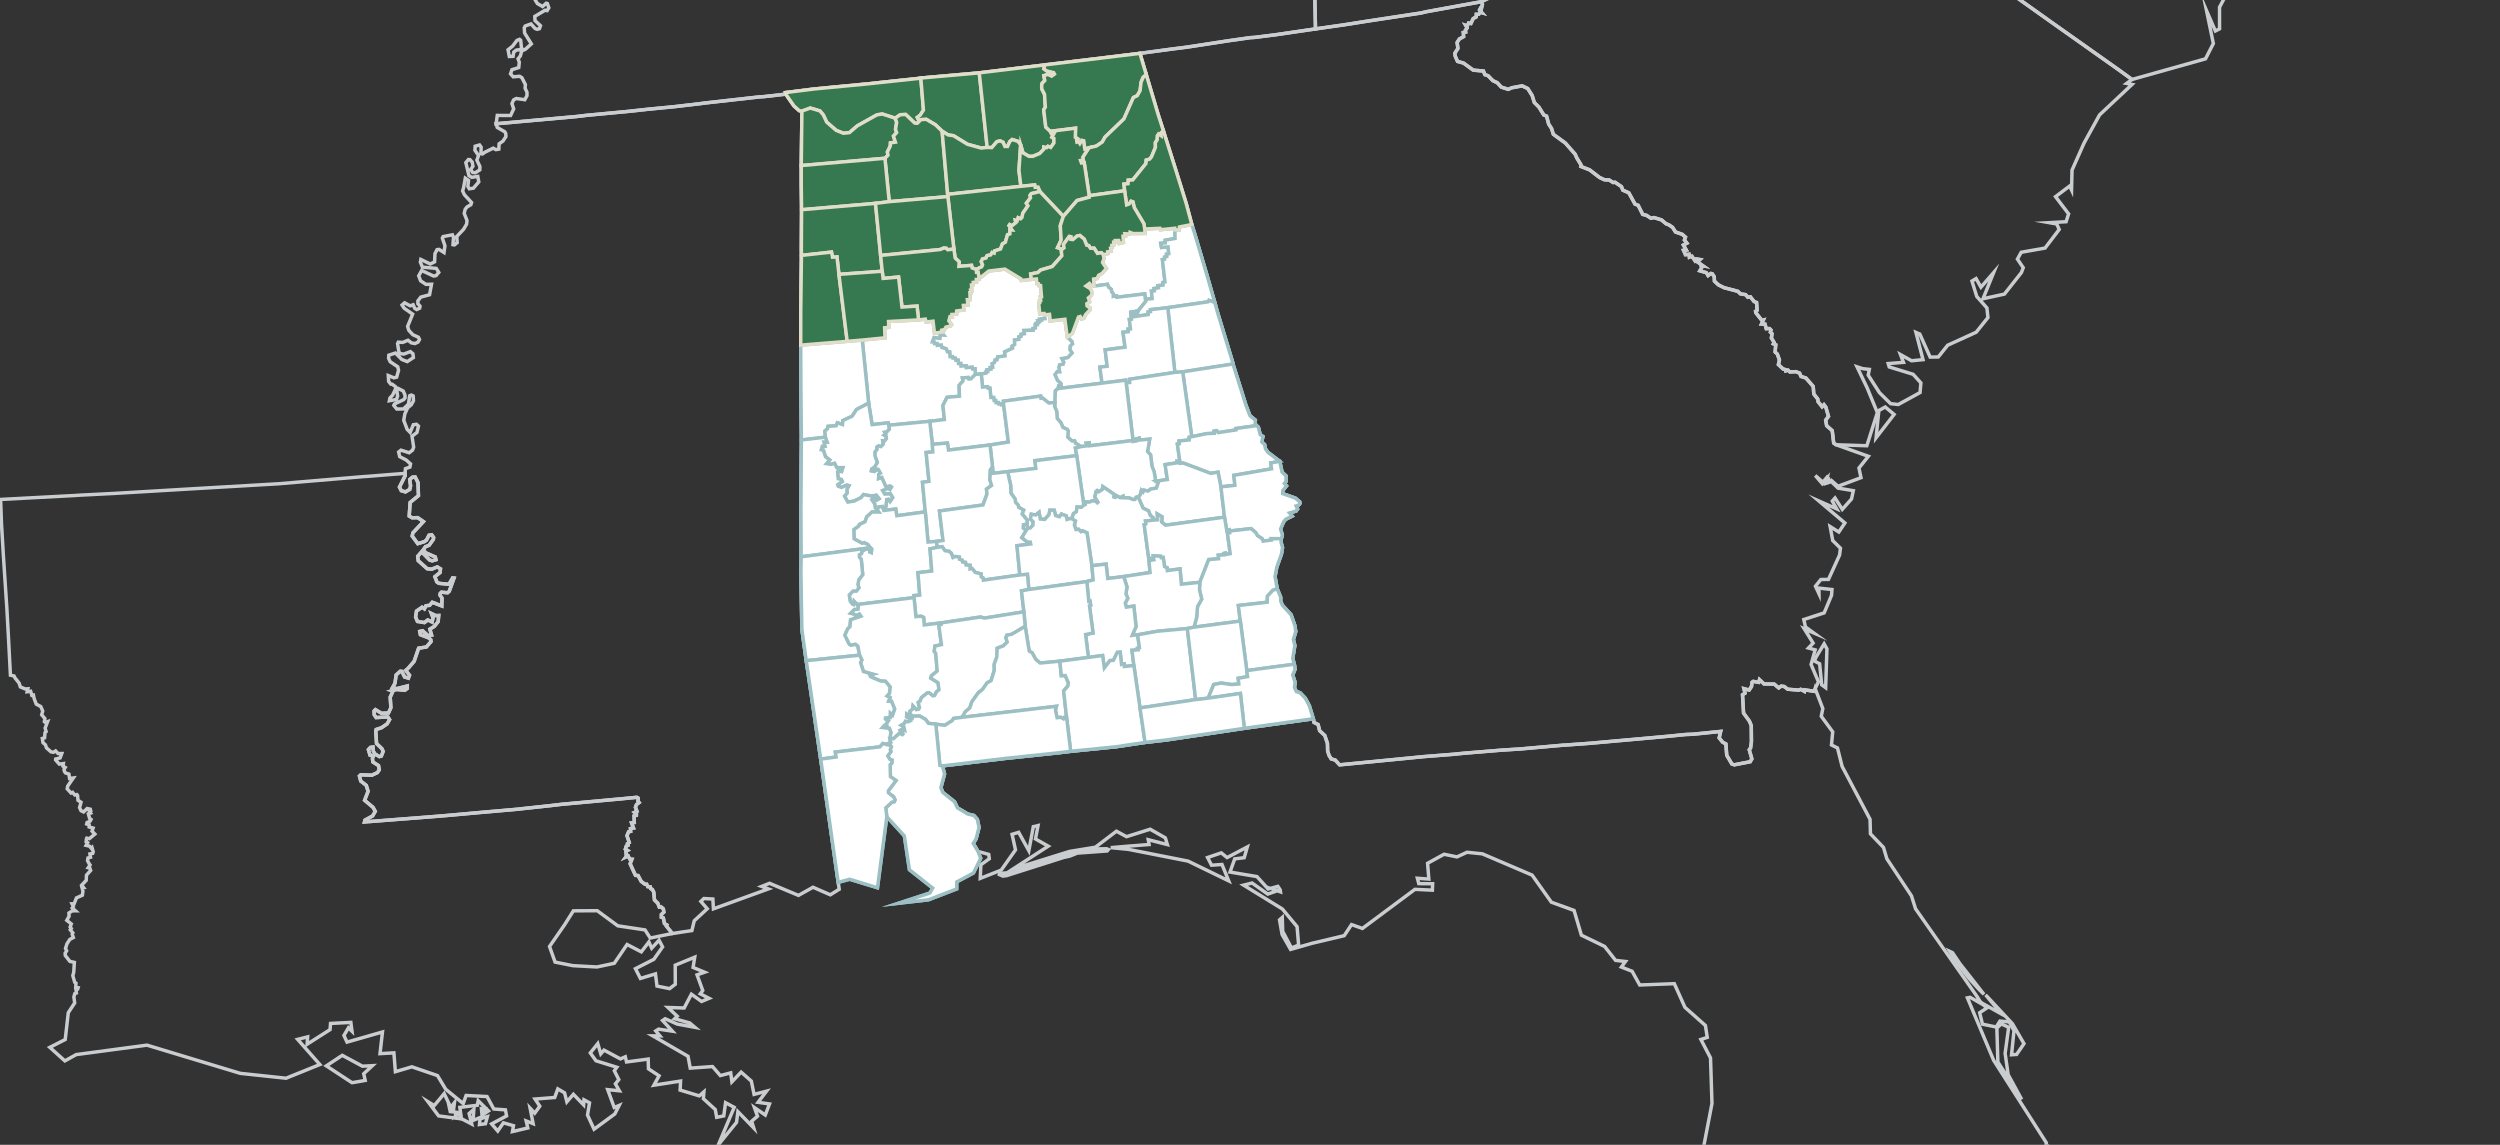 

<svg width="725" height="332" viewBox="0 0 725 332" fill="none" xmlns="http://www.w3.org/2000/svg">
<rect x="0" y="0" width="725" height="332" fill="#333333" stroke="none"/>
<g clip-path="url(#clip0_2903_69839)">
<path fill-rule="evenodd" clip-rule="evenodd" d="M472.309 -76.717L473.325 -80.936L472.767 -83.243L473.473 -86.92L474.011 -87.918L467.141 -86.941L463.661 -86.454L463.371 -85.512L454.664 -84.006L452.249 -83.55L449.155 -82.922L436.982 -80.912L427.717 -79.387L422.4 -78.551L413.721 -77.017L412.25 -76.879L411.141 -77.239L403.805 -76.015L395.612 -74.752L394.926 -73.919L385.547 -72.854L382.777 -72.48L373.123 -71.217L373.033 -71.206L352.549 -68.726L352.188 -68.694L344.015 -68.324L333.323 -67.075L332.245 -66.951L326.956 -65.829L313.35 -64.432L305.711 -63.748L297.145 -63.148L288.666 -62.45L284.931 -62.188L274.822 -60.777L263.231 -59.299L261.495 -59.116L252.385 -57.93L240.939 -56.392L238.878 -56.12L232.652 -55.26L231.835 -56.568L223.956 -56.202L225.644 -51.523L226.112 -49.343L226.033 -47.248L208.303 -45.392L207.644 -45.388L195.988 -44.132L195.372 -44.111L195.216 -44.093L175.002 -42.178L172.338 -41.917L171.229 -39.493L170.402 -38.89L169.485 -39.775L169.964 -41.479L167.721 -41.239L168.517 -40.001L167.514 -38.357L168.686 -36.473L168.92 -34.236L167.98 -33.633L165.54 -33.848L164.961 -32.793L165.709 -31.527L168.369 -30.422L168.71 -29.639L168.496 -29.255L165.575 -28.151L163.449 -28.648L162.522 -28.419L162.529 -27.851L163.359 -26.933L165.819 -25.314L167.104 -23.85L167.208 -22.746L164.283 -20.939L163.931 -20.089L163.773 -17.21L162.594 -15.799L163.084 -14.169L165.141 -12.941L165.992 -11.819L165.926 -10.835L165.361 -10.352L163.273 -11.438L162.339 -11.53L161.44 -10.535L161.364 -9.89L161.76 -9.293L164.11 -8.048L164.2 -7.332L162.908 -6.182L161.919 -6.609L160.765 -5.903L160.53 -4.315L159.531 -3.423L158.28 -2.802L156.282 -2.947L154.742 -1.772L154.797 -0.689L155.841 1.026L157.364 1.897L158.405 0.934L158.728 1.015L159.163 2.264L158.653 3.086L158.098 2.959L155.086 4.755L155.155 5.972L156.733 7.45L156.437 8.322L155.8 8.498L155.19 8.283L153.98 6.932L152.303 7.546L152.03 8.054L152.127 9.564L154.094 12.728L152.347 14.305L151.83 14.538L151.231 13.942L150.997 11.67L150.676 11.409L149.918 11.709L148.654 13.377L147.331 14.439L147.696 16.38L148.798 16.337L148.995 15.092L149.753 14.517L150.821 14.386L151.259 14.937L150.904 16.221L150.239 17.057L150.6 18.041L150.435 19.601L148.461 20.208L148.054 21.425L148.836 22.279L150.669 22.12L151.341 22.529L152.361 24.519L152.278 25.57L152.823 26.763V27.74L152.189 28.918L149.722 28.565L148.926 28.989L148.468 30.075L148.971 31.568L148.068 33.498L144.212 33.469L143.875 35.886L167.301 33.783L170.109 33.441L182.22 32.301L187.953 31.677L195.592 30.933L203.286 30.029L204.375 29.878L220.345 28.086L221.602 28.015L227.87 27.299L227.784 26.851L236.07 25.81L251.127 24.371L266.439 22.737L267.038 22.635L281.951 21.315L283.983 21.125L302.62 18.878L302.996 18.821L320.227 16.74L330.574 15.477L336.187 14.718L340.445 14.143L344.108 13.688L355.768 11.892L355.964 11.86L362.593 10.918L363.768 10.855L369.818 10.093L381.492 8.382L381.264 -2.721L383.48 -5.614L385.444 -4.866L388.497 -5.55L390.633 -7.226L390.96 -8.277L390.798 -9.9L391.363 -12.377L390.871 -14.053L392.814 -16.752L394.426 -18.05L395.315 -19.902L397.265 -20.622L399.164 -22.598L403.123 -23.822L405.393 -24.51L407.588 -24.012L409.728 -24.562L411.32 -26.708L413.911 -28.517L415.434 -30.165L417.163 -30.588L418.448 -32.536L418.607 -33.051L418.848 -33.972L421.064 -34.857L422.449 -36.776L423.438 -36.992L425.581 -38.272L428.503 -38.304L429.319 -39.338L430.904 -43.642L430.205 -46.334L430.756 -47.456L432.317 -47.66L434.377 -46.651L435.366 -48.609L435.242 -50.151L435.555 -50.807L439.821 -54.131L440.421 -54.36L441.43 -53.951L442.061 -53.016L441.675 -52.003L442.236 -50.063L444.056 -49.996L445.775 -51.107L446.857 -52.324L448.828 -56.794L449.996 -58.167L452.228 -59.719L454.179 -59.952L456.094 -61.617L458.244 -61.599L459.988 -59.705L461.528 -60.156L463.526 -61.987L465.873 -69.132L466.507 -70.624L469.291 -73.316L473.222 -73.718L474.004 -74.074L472.578 -75.253L472.309 -76.717Z" stroke="#CACDCF" stroke-miterlimit="10"/>
<path fill-rule="evenodd" clip-rule="evenodd" d="M712.279 -87.787L709.354 -97.535L706.115 -99.56L699.875 -96.572L700.93 -85.406L697.749 -84.411L694.983 -85.48L699.93 -85.932L697.894 -89.192L698.108 -97.585L695.207 -99.098L690.266 -98.7L684.629 -95.172L682.696 -97.041L671.939 -92.833L670.289 -92.222L671.55 -95.369L667.419 -102.189L667.112 -106.673L668.232 -108.564L666.43 -110.667L658.605 -112.9L664.628 -112.473L668.666 -110.106L668.614 -103.074L671.109 -98.156L673.438 -98.033L672.535 -99.292L675.229 -97.052L678.003 -97.514L681.435 -100.898L678.896 -101.413L686.496 -104.665L684.515 -109.52L687.509 -107.594L691.258 -107.636L692.102 -109.192L686.741 -114.223L687.923 -115.436L697.219 -110.106L697.894 -111.489L694.576 -117.158L697.422 -116.512L697.191 -114.681L699.028 -114.35L702.752 -108.091L705.274 -106.99L704.802 -108.927L697.494 -119.419L696.599 -122.909L696.316 -119.896L693.818 -122.058L695.083 -122.15L694.617 -123.12L689.494 -125.403L691.603 -126.433L690.665 -128.395L687.54 -127.7L679.764 -125.9L673.341 -124.461L670.812 -123.875L657.065 -120.806L656.965 -120.785L647.211 -118.788L641.746 -117.497L624.666 -113.863L619.478 -112.755L613.596 -111.513L603.273 -109.044L598.008 -107.767L587.224 -105.833L584.96 -105.251L571.523 -102.725L568.68 -102.358L557.375 -100.061L549.375 -98.544L537.55 -96.163L536.599 -96.092L521.594 -93.51L514.74 -92.575L505.899 -91.291L503.36 -90.924L486.187 -88.274L473.473 -86.92L472.767 -83.243L473.325 -80.936L472.309 -76.717L472.578 -75.253L474.004 -74.074L473.222 -73.718L469.291 -73.316L466.507 -70.624L465.873 -69.132L463.526 -61.987L461.528 -60.156L459.988 -59.705L458.244 -61.599L456.094 -61.617L454.179 -59.952L452.228 -59.719L449.996 -58.167L448.828 -56.794L446.857 -52.324L445.775 -51.107L444.056 -49.996L442.236 -50.063L441.675 -52.003L442.061 -53.016L441.43 -53.951L440.421 -54.36L439.821 -54.131L435.555 -50.807L435.242 -50.151L435.366 -48.609L434.377 -46.651L432.317 -47.66L430.756 -47.456L430.205 -46.334L430.904 -43.642L429.319 -39.338L428.503 -38.304L425.581 -38.272L423.438 -36.992L422.449 -36.776L421.064 -34.857L418.848 -33.972L418.607 -33.051L418.448 -32.536L417.163 -30.588L415.434 -30.165L413.911 -28.517L411.32 -26.707L409.728 -24.562L407.588 -24.012L405.393 -24.51L403.123 -23.822L399.164 -22.597L397.265 -20.622L395.315 -19.902L394.426 -18.05L392.814 -16.752L390.871 -14.053L391.363 -12.377L390.798 -9.9L390.96 -8.277L390.633 -7.226L388.497 -5.55L385.444 -4.866L383.48 -5.614L381.264 -2.721L381.492 8.382L389.634 7.221L394.764 6.413L396.759 6.096L412.126 3.757L413.549 3.414L429.564 0.497L433.299 -1.299L437.785 -3.582L442.15 -5.801L445.031 -6.556L445.348 -6.94L445.244 -8.115L446.502 -8.217L449.606 -10.235L451.357 -10.775L453.493 -12.081L454.657 -12.073L456.263 -14.286L457.176 -13.149L457.621 -13.234L457.907 -13.774L459.157 -13.552L460.746 -14.36L463.447 -14.716L472.884 -16.053L476.891 -16.473L481.04 -17.143L497.065 -18.921L498.605 -19.239L509.465 -20.534L509.638 -19.578L510.668 -18.42L509.531 -16.251L510.782 -14.995L514.661 -18.921L516.312 -17.119L518.944 -14.677L521.604 -12.052L522.083 -5.85L531.503 -7.512L540.823 -9.198L556.859 -11.841L566.099 -13.46L566.868 -13.372L576.694 -6.831L577.18 -6.164L594.756 6.329L614.637 20.398L618.278 23.044L639.596 17.061L641.87 12.622L639.889 3.062L642.459 8.978L643.669 8.364L643.662 2.098L647.073 -4.308L651.855 -10.772L651.359 -11.805L652.399 -11.308L653.946 -13.463L666.953 -26.581L667.78 -27.992L666.219 -31.693L670.737 -29.339L687.206 -33.993L692.626 -38.512L697.009 -47.822L696.154 -49.015L695.145 -47.117L692.764 -46.746L691.217 -49.989L688.336 -47.212L682.903 -45.776L684.45 -42.876L673.731 -42.065L669.114 -46.983L664.707 -46.701L664.717 -47.819L666.895 -48.5L671.209 -48.313L671.705 -46.253L675.76 -44.838L682.038 -48.338L683.73 -50.761L683.712 -54.533L682.003 -55.884L686.41 -60.739L684.526 -63.12L682.482 -63.095L681.976 -60.989L678.055 -64.072L665.958 -65.815L660.124 -70.338L677.021 -66.976L679.736 -68.895L678.527 -72.829L683.967 -75.119L682.575 -76.639L685.659 -75.958L685.676 -73.598L683.306 -70.31L685.011 -68.955L698.125 -68.077L702.363 -72.755L706.356 -84.708L711.27 -83.141L712.279 -87.787Z" stroke="#CACDCF" stroke-miterlimit="10"/>
<path fill-rule="evenodd" clip-rule="evenodd" d="M243.078 255.881L240.677 239.034L238.84 226.051L238.006 220.146L235.743 204.686L233.806 191.597L232.538 182.421L232.266 165.536L232.342 161.468L232.27 147.935L232.383 130.736L232.411 127.603L232.27 112.567L232.211 100.092L232.225 89.903L232.421 74.069L232.394 72.506L232.456 60.822L232.376 53.773L232.369 48.008L232.555 32.224L231.797 32.093L230.278 30.742L227.87 27.299L221.602 28.015L220.345 28.086L204.375 29.878L203.286 30.029L195.592 30.933L187.953 31.677L182.22 32.301L170.109 33.441L167.301 33.783L143.875 35.886L144.202 36.965L146.369 38.204L146.669 38.719L146.707 39.622L145.859 40.91L144.743 41.7L144.688 42.593L144.664 43.252L143.819 43.404L143.034 42.956L140.622 44.148L139.926 44.65L139.464 44.533L139.533 42.67L139.068 42.035L137.797 42.406L137.728 43.573L138.775 45.101L138.293 46.424L139.168 48.287L139.144 49.268L137.828 50.1L137.077 50.016L136.498 49.141L137.152 48.216L136.953 47.031L136.294 46.301L135.843 46.258L135.092 47.172L135.995 50.94L136.825 51.423L138.562 51.162L138.848 52.743L137.283 54.577L136.084 54.743L135.678 54.034L135.874 52.312L134.937 51.677L134.434 54.45L134.162 55.36L134.672 56.472L136.756 58.737L136.546 59.372L135.447 60.01L134.913 60.67L134.62 61.873L135.423 63.93L135.319 64.985L134.448 66.477L132.463 68.58L132.591 70.361L131.777 71.032L131.36 70.958L131.516 68.788L131.202 68.093L128.504 68.612L128.277 69.038L129.031 71.282L128.766 73.237L127.305 72.316L126.747 72.394L126.141 73.544L126.027 75.936L124.783 76.56L122.044 75.244L121.896 76.031L122.505 77.467L126.526 77.837L127.247 78.994L126.458 79.933L125.748 80.053L122.285 78.444L121.42 80.003L121.989 81.446L123.525 82.469L125.138 82.427L124.576 85.475L122.03 86.163L121.189 87.243L121.179 88.061L121.81 88.792L121.71 89.37L120.845 89.772L120.276 89.444L119.811 88.379L118.963 88.693L117.33 87.811L116.603 88.453L117.21 89.388L119.666 91.095L118.209 94.666L118.564 95.812L119.722 97.061L121.344 97.806L121.651 98.455L121.251 99.178L120.349 99.63L119.318 99.439L118.323 98.674L116.786 99.302L115.497 99.227L115.291 99.654L115.676 102.046L116.086 102.551L117.089 102.681L118.998 101.965L119.753 102.59L119.883 103.694L118.109 104.865L116.541 104.255L114.677 102.374L112.755 102.999L112.689 103.913L113.165 104.907L115.349 106.372L115.583 107.388L115.032 109.377L114.24 109.568L112.603 108.915L112.7 110.609L113.337 111.406L113.723 111.413L114.639 112.094L114.784 112.644L113.83 114.645L113.092 115.403L112.923 116.215L114.977 115.848L115.311 114.863L115.063 113.004L115.408 112.609L116.944 113.406L117.434 114.535L117.472 115.371L117.072 115.89L114.384 117.157L114.198 117.562L115.06 118.61L116.996 118.6L118.454 117.185L118.808 114.765L119.284 114.556L119.821 114.821L119.911 116.222L119.301 117.347L118.219 118.271L117.403 120.035L117.086 121.905L118.075 124.509L118.946 125.398L119.859 123.172L120.766 123.038L121.358 123.567L120.924 125.405L119.484 126.523L119.963 129.677L119.642 130.528L118.66 131.304L116.297 130.545L115.604 131.089L115.914 132.422L117.782 133.392L119.06 134.535L118.877 135.46L117.575 135.911L117.485 136.85L117.461 137.287L117.516 137.912L115.842 141.26L116.369 142.297L117.568 142.653L118.846 141.912L119.063 140.914L118.819 139.055L119.608 138.384L120.386 138.307L121.217 139.93L121.355 143.729L118.939 145.719L118.667 149.653L119.525 150.161L121.114 150.112L122.795 151.262L119.739 154.521L119.535 155.453L121.162 157.672L123.057 157.076L123.687 156.624L124.404 155.213L125.2 155.086L125.748 155.873L125.686 156.402L124.435 158.141L123.377 158.543L122.843 159.32L123.339 160.251L126.244 161.525L126.43 162.325L125.317 162.643L124.576 162.396L122.261 160.018L121.131 161.334L121.275 162.59L123.901 164.94L125.21 165.06L126.788 164.403L127.739 164.964L127.639 166.019L126.113 167.24L126.661 168.732L127.284 169.17L130.186 169.445L131.264 167.593L131.671 167.642L130.285 171.459L129.793 171.897L128.022 171.735L127.674 172.063L127.591 172.592L128.187 173.446L128.115 175.725L125.365 174.656L124.576 175.552L123.532 175.658L123.081 176.568L122.409 176.088L120.786 177.206L120.524 178.914L121.055 180.223L123.06 180.547L124.063 179.785L125.307 180.389L125.572 179.157L125.097 177.909L126.389 178.529L127.233 178.494L127.067 180.258L125.944 181.666L124.652 182.453L125.155 184.174L124.163 184.344L122.543 182.915L121.734 183.109L121.916 184.068L124.314 184.986L124.924 185.518L124.997 186.058L123.646 187.625L121.396 187.984L120.101 191.777L118.467 193.689L117.682 194.405L118.76 195.82L118.44 196.67L117.33 196.328L116.548 194.702L116.093 194.656L114.877 195.732L114.546 198.131L113.819 199.433L115.122 199.687L118.119 198.932V199.637L117.389 200.188L114.991 199.951L113.747 200.301L113.978 200.371L113.165 202.178L113.351 205.254L112.662 206.757L110.636 206.849L108.875 205.797L108.486 206.178L108.524 207.265L109.075 208.097L112.462 207.914L112.982 208.68L112.272 209.911L110.656 211.029L109.092 211.555L108.982 212.017L109.195 215.612L110.749 217.119L111.115 217.902L110.594 219.249L110.029 219.422L108.796 218.681L108.269 217.87L108.148 216.632L107.421 216.748L106.832 217.376L107.3 218.992L108.348 219.179L107.996 219.899L108.141 220.975L109.764 222.019L109.995 223.225L109.447 224.055L107.841 224.806L104.606 224.7L104.234 225.057L104.623 226.521L106.219 227.752L106.746 229.474L105.74 232.077L108.2 234.152L108.827 235.295L108.058 236.621L105.85 237.824L105.702 238.364L124.556 236.903L129.641 236.487L139.092 235.633L150.294 234.656L151.024 234.561L159.283 233.672L162.78 233.259L180.48 231.629L184.673 231.22L185.076 231.474L185.021 232.324L185.348 232.747L184.577 233.323L184.273 234.127L184.714 235.27L184.005 235.588L184.566 236.081L184.556 236.445L183.881 236.628L183.946 238.533L183.15 238.632L183.715 240.125L182.837 240.28L182.888 241.095L182.296 241.201L181.82 242.34L182.478 244.344L181.992 244.665L182.127 245.134L181.631 245.364L181.358 246.231L181.955 246.609L181.524 246.81L181.6 247.847L181.882 248.002L181.507 248.521L182.147 248.228L182.657 249.156L183.247 249.191L182.74 250.497L184.284 253.852L185.052 253.915L185.948 255.605L186.982 256.389L187.543 256.427L187.857 257.126L188.601 257.211L188.691 257.704L189.18 257.93L189.597 258.756L189.8 260.993L190.761 261.945L191.206 263.088L191.76 263.035L192.37 263.568L192.522 264.531L191.802 265.194L191.788 265.995L192.37 266.214L192.701 267.844L193.383 268.236L193.259 268.567L194.982 270.716L200.647 269.862L201.329 267.029L205.105 263.543L203.251 261.412L204.123 260.573L206.731 260.714L206.897 263.564L222.818 257.786L220.872 257.062L223.163 256.156L231.556 259.663L235.774 257.302L240.794 259.493L243.378 257.877L243.078 255.881Z" stroke="#CACDCF" stroke-miterlimit="10"/>
<path fill-rule="evenodd" clip-rule="evenodd" d="M223.156 320.146L219.838 319.67L222.302 316.431L218.677 317.373L217.888 313.514L214.932 310.914L212.251 313.732L211.907 311.132L208.899 311.919L206.628 309.301L200.168 309.76L199.527 306.32L189.311 300.4L191.378 300.411L190.172 298.964L190.982 298.449L194.996 299.042L192.157 295.948L192.901 295.436L196.391 296.982L201.529 297.927L200.02 296.657L195.657 295.429L196.395 294.703L193.711 292.169L198.4 292.321L200.502 288.317L203.451 290.423L205.632 289.516L203.083 288.208L203.799 287.248L202.145 282.707L204.333 281.942L200.991 280.555L201.467 277.581L195.813 279.903L195.837 285.424L194.19 286.701L190.527 285.964L190.086 282.425L185.721 283.745L184.277 280.919L189.624 278.195L192.15 274.604L191.134 272.66L188.987 274.97L188.181 273.164L185.979 276.043L181.855 273.905L178.144 279.356L173.113 280.421L166.119 280.04L160.975 279.006L159.362 274.48L163.707 268.214L166.278 264.143L173.203 264.104L179.16 268.49L187.057 269.675L188.567 272.025L194.982 270.716L193.259 268.567L193.383 268.236L192.701 267.844L192.37 266.214L191.788 265.995L191.802 265.194L192.522 264.531L192.37 263.568L191.761 263.035L191.206 263.088L190.761 261.945L189.8 260.993L189.597 258.756L189.18 257.93L188.691 257.705L188.601 257.211L187.857 257.126L187.543 256.427L186.982 256.389L185.948 255.605L185.052 253.915L184.284 253.852L182.74 250.497L183.247 249.192L182.658 249.156L182.148 248.228L181.507 248.521L181.882 248.003L181.6 247.847L181.524 246.81L181.955 246.609L181.359 246.232L181.631 245.364L182.127 245.134L181.993 244.665L182.478 244.344L181.82 242.34L182.296 241.201L182.888 241.095L182.837 240.28L183.715 240.125L183.15 238.632L183.946 238.533L183.881 236.628L184.556 236.445L184.566 236.082L184.005 235.588L184.714 235.27L184.273 234.127L184.577 233.323L185.348 232.748L185.021 232.324L185.076 231.474L184.673 231.22L180.48 231.629L162.78 233.259L159.283 233.672L151.024 234.561L150.294 234.656L139.092 235.633L129.641 236.487L124.556 236.904L105.702 238.364L105.85 237.824L108.059 236.621L108.827 235.295L108.2 234.152L105.74 232.077L106.746 229.474L106.219 227.752L104.623 226.521L104.234 225.057L104.606 224.7L107.841 224.806L109.447 224.055L109.995 223.226L109.764 222.019L108.141 220.975L107.997 219.899L108.348 219.179L107.301 218.992L106.832 217.376L107.421 216.748L108.148 216.632L108.269 217.87L108.796 218.682L110.029 219.422L110.594 219.25L111.115 217.902L110.749 217.119L109.196 215.612L108.982 212.017L109.092 211.555L110.656 211.029L112.272 209.911L112.982 208.68L112.462 207.914L109.075 208.098L108.524 207.265L108.486 206.178L108.875 205.797L110.636 206.849L112.662 206.757L113.351 205.254L113.165 202.178L113.978 200.371L113.747 200.301L114.991 199.951L117.389 200.188L118.119 199.637V198.932L115.122 199.687L113.819 199.433L114.546 198.131L114.877 195.732L116.093 194.656L116.548 194.702L117.33 196.328L118.44 196.67L118.76 195.82L117.682 194.405L118.467 193.689L120.101 191.777L121.396 187.985L123.646 187.625L124.997 186.058L124.924 185.518L124.314 184.986L121.916 184.068L121.734 183.109L122.544 182.915L124.163 184.344L125.155 184.174L124.652 182.453L125.944 181.666L127.067 180.258L127.233 178.494L126.389 178.53L125.097 177.909L125.572 179.157L125.307 180.389L124.063 179.785L123.06 180.548L121.055 180.223L120.524 178.914L120.786 177.207L122.409 176.088L123.081 176.568L123.532 175.658L124.576 175.552L125.365 174.656L128.115 175.725L128.187 173.446L127.591 172.592L127.674 172.063L128.022 171.735L129.793 171.897L130.286 171.459L131.671 167.642L131.264 167.593L130.186 169.445L127.285 169.17L126.661 168.732L126.113 167.24L127.639 166.019L127.739 164.964L126.788 164.403L125.21 165.06L123.901 164.94L121.276 162.59L121.131 161.334L122.261 160.018L124.576 162.396L125.317 162.643L126.43 162.325L126.244 161.525L123.339 160.251L122.843 159.32L123.377 158.543L124.435 158.141L125.686 156.402L125.748 155.873L125.2 155.086L124.404 155.213L123.687 156.624L123.057 157.076L121.162 157.672L119.536 155.453L119.739 154.522L122.795 151.262L121.114 150.112L119.525 150.161L118.667 149.653L118.939 145.719L121.355 143.729L121.217 139.93L120.387 138.307L119.608 138.385L118.819 139.055L119.064 140.914L118.846 141.913L117.568 142.653L116.369 142.297L115.842 141.26L117.516 137.912L117.461 137.287L113.689 137.57L106.649 138.141L105.554 138.205L80.76 140.293L54.091 141.849L43.417 142.484L33.077 143.094L23.016 143.606L21.676 143.698L9.517 144.343L0.179 144.837L0.431 151.83L0.979 161.122L1.978 176.257L2.498 185.663L3.022 195.813L4.073 196.025L4.328 196.568L5.534 198.078L5.895 199.203L7.342 199.8L8.076 199.75L7.894 200.608L8.889 200.459L9.234 201.652L9.692 201.56L9.909 202.608L10.519 204.203L11.818 204.887L12.397 206.214L12.084 207.293L13.017 208.38L12.862 209.283L13.134 209.502L13.803 209.276L13.093 211.149L13.376 212.165L13.048 212.472L12.928 213.961L12.273 214.144L12.463 215.379L13.172 215.986L13.465 216.865L14.792 218.046L15.495 218.159L16.128 217.771L16.831 218.519H17.91L17.431 219.8L16.142 220.117L16.118 220.368L17.207 221.599L18.378 221.43L18.272 222.192L18.913 222.559L18.564 223.095L18.668 223.674L18.981 224.143L19.981 224.474L20.174 225.752L21.259 225.614L19.633 227.971L19.488 228.761L20.618 229.985L21.045 229.781L21.707 230.557L22.296 230.426L22.503 230.701L22.616 232.081L23.502 232.649L23.075 234.194L23.498 235.108L24.229 235.461L25.273 234.466L26.189 234.667L26.293 235.044L25.879 235.154L26.279 235.796L25.628 236.025L25.983 237.33L26.393 237.63L26.131 238.135L25.249 238.523L25.139 238.967L25.855 239.211L25.852 239.828L26.999 240.142L26.686 241.038L27.512 241.885L25.917 243.212L25.163 243.063L25.056 243.328L24.977 244.108L25.404 244.358L24.97 245.155L25.976 245.392L26.489 246.023L26.689 245.819L27.037 247.036L26.879 247.487L26.065 247.643L26.252 248.602L25.511 248.814L25.387 249.601L25.745 250.292L26.117 250.846L25.587 251.633L26.048 251.742L26.293 252.427L25.066 253.803L25.011 255.291L23.698 256.681L24.188 257.338H23.76L24.05 258.421L23.898 259.603L22.165 260.396L21.503 262.083L20.88 262.1L21.273 262.905L20.956 263.303L21.889 264.14L20.97 264.143L19.984 264.771L20.032 265.724L19.364 266.888L20.68 267.939L20.342 268.839L20.677 269.259L20.38 269.654L21.135 270.536L20.932 270.924L21.273 271.891L20.253 272.427L19.436 273.676L18.992 275.045L19.329 275.74L18.885 276.424L18.93 277.08L20.26 278.791L21.566 279.091L21.38 281.981L21.118 282.944L21.669 284.874L22.031 285.11L21.951 286.352L22.651 286.436L22.551 286.793L22.017 286.825L22.155 287.971L21.683 288.158L21.421 289.121L21.659 290.853L19.802 293.676L18.916 301.462L14.451 303.731L18.816 307.661L22.096 305.833L42.621 303.092L69.686 311.273L82.948 312.685L92.764 308.716L86.317 301.42L89.215 300.69L89.07 302.827L95.713 298.594L95.851 296.798L101.739 296.498L102.077 299.067L101.043 298.075L99.741 300.284L100.637 302.214L110.918 299.271L110.205 305.555L114.226 305.332L114.66 310.794L119.436 309.379L126.871 311.916L129.262 315.885L134.341 320.037L135.168 317.684L141.239 317.998L143.196 321.61L146.579 321.861L146.903 323.618L142.562 325.932L144.343 328L145.994 325.618L148.912 326.454L148.612 328.158L153.06 327.111L152.588 325.075L154.611 325.862L153.729 321.371L155.076 322.817L156.534 320.795L155.169 318.721L160.868 318.273L161.767 315.775L163.724 316.922L164.393 319.532L166.284 317.342L169.261 320.432L169.358 318.943L170.963 319.818L170.374 323.364L172.276 327.474L178.292 323.05L179.557 320.577L178.123 321.166L176.232 315.997L179.615 316.326L178.461 314.311L179.457 313.083L178.151 310.515L178.881 309.502L172.838 307.629L171.191 305.35L173.351 302.633L174.226 305.618L175.164 304.531L179.915 307.079L181.341 306.465L181.696 307.971L187.974 307.132L188.05 309.954L191.134 311.983L189.624 314.706L197.37 313.507L197.236 316.121L202.786 317.8L204.13 316.636L203.982 318.615L207.434 321.769L207.837 324.02L209.891 323.611L210.411 319.783L212.923 321.127L208.32 331.983L213.588 325.488L213.988 322.369L218.584 327.118L217.984 325.16L219.669 323.699L218.777 321.184L221.93 323.36L223.156 320.146Z" stroke="#CACDCF" stroke-miterlimit="10"/>
<path fill-rule="evenodd" clip-rule="evenodd" d="M105.109 309.199L99.248 306.045L94.635 309.104L102.087 313.983L105.909 313.323L105.478 311.376L108 309.044L105.109 309.199Z" stroke="#CACDCF" stroke-miterlimit="10"/>
<path fill-rule="evenodd" clip-rule="evenodd" d="M132.001 323.657L132.391 322.567L130.565 322.362L130.203 320.683L130.82 321.787L131.536 321.783L131.791 319.769L130.716 321.159L128.814 317.141L125.934 320.609L124.108 319.49L127.205 323.614L133.573 324.44L133.173 322.831L132.001 323.657Z" stroke="#CACDCF" stroke-miterlimit="10"/>
<path fill-rule="evenodd" clip-rule="evenodd" d="M141.656 322.168L138.672 319.194L138.42 320.524L133.349 321.145L133.817 324.415L136.798 325.971L136.04 322.934L137.418 321.699L137.19 324.923L139.251 324.077L139.044 326.109L140.784 325.89L141.346 323.819L139.868 324.267L139.606 321.48L140.794 321.543L140.185 323.138L141.656 322.168Z" stroke="#CACDCF" stroke-miterlimit="10"/>
<path fill-rule="evenodd" clip-rule="evenodd" d="M531.038 139.277L533.019 141.02L539.686 138.529L539.097 135.731L541.822 132.323L532.454 128.975L531.772 128.488L531.348 124.886L529.732 123.468L529.439 121.845L530.259 120.745L529.484 118.067L528.946 117.361L528.395 117.947L527.241 116.486L527.155 115.745L526 114.26L525.832 112.062L523.706 109.614L522.31 109.187L521.886 108.21L520.784 107.776L519.078 107.867L518.53 107.352L517.924 107.536L517.893 107.218L517.073 106.982L515.736 105.722L516.039 104.399L515.436 102.699L514.778 102.064L514.971 100.004L514.282 99.718L514.506 99.33L513.696 97.993L513.886 96.782L513.414 96.324L513.583 95.713L513.159 95.29L512.208 95.308L511.863 94.016L510.83 93.964L511.388 92.775L510.906 92.866L509.166 90.668L509.114 90.263L509.562 89.97L509.403 87.726L508.693 87.451L507.601 86.072L506.878 86.206L506.24 85.454L504.721 85.214L503.973 84.484L499.935 83.411L498.312 82.593L497.182 81.52L497.134 80.243L496.572 79.407L496.141 79.308L495.342 79.915L494.829 79.076L492.954 78.532L493.509 77.576L493.285 76.976L493.847 77.075L492.255 75.953L492.996 75.262L491.914 75.078L491.528 75.586L490.639 74.309L489.915 74.581L489.809 73.731L488.782 73.858L488.237 72.605L489.016 72.503L488.179 71.053L489.199 70.517L488.482 69.592L488.792 68.777L487.841 67.945L485.901 67.281L485.04 65.927L483.951 65.193L483.145 64.889L481.846 63.778L479.651 63.094L478.755 63.288L477.46 62.431L476.388 62.176L475.062 59.534L474.162 59.202L472.354 55.914L470.617 55.145L470.228 54.136L468.377 52.859L467.799 52.926L466.665 52.199L465.263 52.122L463.84 51.448L461.001 49.261L458.427 48.259L458.475 47.765L457.235 45.729L456.804 44.731L453.951 41.485L450.478 38.955L449.937 37.244L449.113 35.974L448.507 33.681L447.69 33.332L446.295 31.07L444.955 29.723L444.338 27.722L443.049 25.672L441.423 24.903L438.377 25.464L437.392 25.909L435.376 25.26L434.205 23.99L432.93 23.383L431.528 21.95L430.604 21.643L430.204 20.599L427.238 20.338L424.416 18.285L422.69 17.812L422.021 16.309L421.908 15.434L422.793 14.048L422.566 12.322L423.22 11.296L424.447 10.626L424.361 9.422L425.043 9.295L424.971 8.777L425.463 8.089L425.05 7.362L425.491 7.51L425.904 6.671L426.569 6.815L427.224 5.383L428.113 4.889L428.134 4.152L428.84 4.131L429.236 3.548L429.767 3.7L429.067 2.892L429.253 2.532L429.533 2.8L429.908 1.259L429.564 0.497L413.549 3.414L412.126 3.757L396.759 6.096L394.764 6.413L389.633 7.221L381.492 8.382L369.818 10.093L363.768 10.855L362.593 10.918L355.964 11.86L355.767 11.892L344.108 13.688L340.445 14.143L336.186 14.718L330.574 15.476L332.407 21.64L335.852 33.205L336.445 35.025L337.392 37.989L340.934 49.186L343.98 58.962L345.627 65.108L346.444 67.722L350.01 79.792L352.284 87.716L353.152 90.838L357.49 105.105L357.563 105.553L361.308 117.474L362.472 120.54L364.057 121.842L363.985 122.893L364.405 123.429L364.915 123.86L365.453 126.012L366.245 126.59L365.901 128.153L366.728 128.915L366.979 130.154L367.668 131.149L371.131 133.788L371.789 136.906L372.95 138.018L372.94 139.651L372.451 140.205L373.078 140.9L371.996 142.276L371.979 143.154L375.655 144.463L376.899 145.511L376.985 145.977L376.585 146.516L375.851 146.725L376.289 147.607L375.855 148.203L373.96 148.753L374.718 149.667L372.868 150.577L372.275 151.293L371.352 153.407L371.879 155.125L371.589 156.225L371.496 157.22L371.927 158.797L371.62 160.678L370.252 164.537L369.76 167.236L370.387 170.708L370.473 170.944L371.393 173.185L371.403 174.338L371.872 175.488L374.415 178.286L375.531 181.479L375.762 183.186L375.073 185.465L375.507 187.177L374.894 190.941L375.341 192.624L375.586 194.056L374.88 195.739L375.576 197.863L375.386 199.397L375.944 200.562L377.03 200.904L378.522 202.477L379.7 204.647L380.854 208.433L381.058 209.502L382.257 210.119L382.691 211.89L384.193 213.291L384.958 215.587L385.016 217.796L385.426 219.069L386.05 220.078L387.242 220.428L388.417 221.733L388.496 221.807L408.877 219.814L412.749 219.429L421.37 218.752L424.492 218.438L435.493 217.535L440.899 217.196L453.383 216.092L453.772 216.081L460.856 215.57L479.103 213.94L483.851 213.506L488.858 213.005L491.015 212.92L498.998 212.112L498.56 213.979L499.566 215.242L500.503 215.739L500.752 219.02L502.233 221.55L502.939 221.8L507.556 220.9L508.035 220.061L507.281 217.418L507.667 216.907L507.915 215.115L507.873 210.433L507.332 209.131L505.63 206.792L505.331 201.482L506.058 201.02L505.741 199.715L507.246 200.11L507.929 199.108L508.091 197.852L508.442 197.602L510.023 197.877L510.251 197.094L511.56 198.339L514.527 198.388L515.833 199.496L516.553 198.971L517.466 199.105L518.437 199.87L521.631 200.138L522.21 199.909L523.292 200.498L523.371 200.05L526.183 200.488L526.397 199.704L527.351 197.725L525.211 192.698L526.393 188.461L524.453 187.931L525.811 186.503L523.244 182.371L525.98 183.553L523.582 181.817L523.096 179.662L529.005 177.736L531.148 172.645L531.265 170.958L527.482 170.546L527.506 172.204L526.483 169.995L528.047 168.058L530.256 168.023L533.481 160.949L533.732 158.981L531.493 156.769L530.741 152.708L533.26 154.292L535.017 151.657L527.437 145.257L532.633 147.561L531.365 145.313L532.154 144.421L534.273 147.712L536.947 144.692L537.467 142.297L533.04 141.56L531.096 139.683L529.511 140.187L529.839 138.744L528.485 140.29L526.434 137.894L528.629 139.827L529.88 138.349L530.221 138.716L529.977 139.757L531.038 139.277Z" stroke="#CACDCF" stroke-miterlimit="10"/>
<path fill-rule="evenodd" clip-rule="evenodd" d="M526.717 190.468L526.145 191.682L527.692 192.493L528.298 198.6L529.442 199.429L529.811 188.171L528.998 186.714L526.717 190.468Z" stroke="#CACDCF" stroke-miterlimit="10"/>
<path fill-rule="evenodd" clip-rule="evenodd" d="M317.267 246.2L310.211 247.6L308.467 248.031L304.605 249.421L299.726 250.61L296.001 251.94L293.476 253.086L289.941 253.259L289.806 253.626L290.84 254.071L291.87 253.944L308.516 248.655L310.231 248.274L312.426 247.403L321.068 246.782L321.433 246.348L320.902 246.133L317.267 246.2Z" stroke="#CACDCF" stroke-miterlimit="10"/>
<path fill-rule="evenodd" clip-rule="evenodd" d="M571.044 283.769L573.924 286.948L575.358 288.363L568.339 279.409L566.217 276.265L565.407 275.891L566.954 278.559L571.044 283.769Z" stroke="#CACDCF" stroke-miterlimit="10"/>
<path fill-rule="evenodd" clip-rule="evenodd" d="M575.03 291.044L576.088 292.378L574.104 293.686L574.913 297.01L578.9 297.832L579.988 296.107L582.676 296.361L584.061 298.894L583.351 305.883L584.812 305.787L586.955 302.662L583.613 296.883L575.816 288.507L580.45 294.071L575.03 291.044Z" stroke="#CACDCF" stroke-miterlimit="10"/>
<path fill-rule="evenodd" clip-rule="evenodd" d="M580.402 296.929L579.093 298.128L579.382 307.978L586.297 318.848L582.366 311.651L581.487 305.477L582.511 297.92L580.402 296.929Z" stroke="#CACDCF" stroke-miterlimit="10"/>
<path fill-rule="evenodd" clip-rule="evenodd" d="M619.112 459.128L622.806 450.791L620.821 446.66L620.99 440.362L624.425 432.326L625.359 421.142L624.181 403.714L621.524 380.404L617.255 372.272L618.289 372.071L614.65 365.922L610.709 361.921L607.67 361.978L605.809 360.531L607.456 360.581L610.485 361.343L612.187 362.51L609.389 359.042L601.864 345.735L598.722 338.848L594.088 332.523L593.088 333.718L593.44 331.408L578.166 307.513L570.555 289.386L571.333 289.224L574.686 291.132L573.294 288.92L555.511 263.55L554.33 259.807L547.191 249.043L546.209 245.745L542.429 241.811L542.319 237.616L534.201 222.234L532.871 216.907L531.124 216.039L531.489 212.239L528.161 207.709L528.619 205.497L526.397 199.704L526.183 200.488L523.372 200.05L523.292 200.498L522.21 199.909L521.632 200.138L518.438 199.87L517.466 199.105L516.553 198.971L515.833 199.496L514.527 198.389L511.56 198.339L510.251 197.094L510.024 197.877L508.442 197.602L508.091 197.852L507.929 199.108L507.247 200.11L505.741 199.715L506.058 201.02L505.331 201.483L505.631 206.792L507.333 209.131L507.874 210.433L507.915 215.115L507.667 216.907L507.281 217.418L508.036 220.061L507.557 220.901L502.94 221.8L502.233 221.55L500.752 219.02L500.504 215.739L499.567 215.242L498.56 213.979L498.998 212.112L491.015 212.92L488.858 213.005L483.851 213.506L479.104 213.94L460.856 215.57L453.772 216.081L453.383 216.092L440.9 217.196L435.494 217.535L424.492 218.438L421.37 218.752L412.75 219.429L408.877 219.814L388.497 221.807L388.417 221.733L387.242 220.428L386.05 220.079L385.427 219.07L385.017 217.796L384.958 215.587L384.193 213.291L382.691 211.89L382.257 210.119L381.058 209.502L380.854 208.433L360.857 211.199L360.791 211.209L338.271 214.585L332.066 215.295L323.704 216.551L310.493 217.877L307.279 218.272L291.347 219.959L273.292 222.107L273.916 224.446L272.848 228.436L273.413 229.802L276.824 232.529L277.664 234.289L280.666 236.074L282.45 236.512L283.432 237.634L283.918 239.973L283.071 243.247L282.24 244.595L283.618 246.916L286.73 247.773L286.898 249.036L284.452 250.786L284.27 254.73L290.354 252.328L294.499 246.461L293.497 241.949L295.416 241.373L298.365 246.718L299.661 239.726L301.032 239.408L300.288 243.293L303.992 245.388L293.724 252.039L310.18 246.909L317.657 245.695L323.766 241.052L326.694 242.633L333.547 240.474L337.944 242.975L338.537 244.93L332.993 243.511L333.227 244.912L327.018 245.399L322.112 245.819L327.153 246.299L344.539 249.721L356.319 255.45L354.379 250.698L351.35 250.91L350.2 248.683L354.172 247.329L355.854 248.698L361.721 245.614L360.822 248.729L358.069 249.072L356.701 252.899L364.516 254.208L367.758 257.803L370.58 257.045L371.266 258.068L371.341 258.657L369.126 257.888L369.942 258.484L367.651 259.282L363.103 256.071L360.636 256.688L371.896 263.614L376.155 268.737L376.596 274.088L374.508 274.896L371.982 270.077L371.865 266.041L371.059 266.768L371.8 270.984L374.274 275.341L380.451 273.563L389.82 271.344L391.946 268.133L395.102 269.248L410.338 257.909L415.389 258.149L415.468 256.286L411.447 256.251L411.037 254.692L414.362 254.928L414 250.359L418.776 247.731L422.514 248.5L425.443 247.156L429.888 247.614L444.321 253.785L449.899 261.642L456.477 264.023L458.606 271.206L465.342 274.469L468.512 278.506L471.382 278.83L470.197 280.449L473.315 281.667L475.517 285.646L485.557 285.262L488.634 292.127L494.57 297.394L495.108 300.845L493.261 301.441L496.049 306.8L496.472 320.016L493.923 333.27L493.582 349.534L499.225 356.915L499.532 355.257L495.887 350.219L501.751 355.511L503.112 354.781L502.991 348.123L505.293 346.243L497.961 344.31L501.2 342.475L498.753 342.429L499.677 340.51L498.319 338.94L500.638 340.524L500.69 339.427L505.93 343.255L507.943 348.187L509.183 348.448L509.217 342.496L512.122 343.724L512.77 349.383L507.588 357.659L508.39 359.335L505.11 362.535L507.984 360.704L507.553 362.26L504.721 363.53L507.605 364.281L513.865 362.729L510.23 363.872L511.602 365.354L502.978 364.426L503.894 365.83L504.969 365.16L503.184 366.938L508.993 370.378L510.82 372.844L509.662 375.927L512.529 378.672L511.436 376.34L512.649 377.314L520.319 390.643L522.221 392.526L520.805 390.53L519.144 388.258L521.363 390.389L524.95 394.784L531.269 396.742L529.329 390.84L525.191 387.287L523.926 386.155L525.143 386.966L530.146 389.524L535.872 386.578L536.285 383.728L536.871 383.632L536.888 387.083L532.64 389.88L535.055 392.251L535.131 397.261L534.869 399.882L539.052 408.815L542.167 406.974L543.311 401.082L548.241 397.9L544.028 402.013L542.966 407.637L541.409 408.787L542.932 411.038L546.512 411.846L548.004 417.007L549.916 419.089L552.128 427.457L556.872 432.248L556.941 436.101L565.145 435.137L577.962 438.538L581.167 442.659L578.872 444.547L586.221 457.618L594.201 459.964L597.409 463.22L596.22 465.669L593.478 465.559L586.969 461.333L585.515 464.212L587.927 469.059L589.457 470.333L595.738 469.401L600.472 465.764L607.863 466.12L613.548 462.049L619.433 461.989L619.112 459.128Z" stroke="#CACDCF" stroke-miterlimit="10"/>
<path fill-rule="evenodd" clip-rule="evenodd" d="M616.718 24.191L618.278 23.044L614.636 20.398L594.756 6.329L577.18 -6.164L576.694 -6.831L566.868 -13.372L566.099 -13.46L556.859 -11.841L540.823 -9.198L531.503 -7.512L522.083 -5.85L521.604 -12.052L518.944 -14.677L516.312 -17.119L514.661 -18.921L510.782 -14.995L509.531 -16.251L510.668 -18.42L509.638 -19.578L509.465 -20.534L498.605 -19.239L497.065 -18.921L481.04 -17.143L476.891 -16.473L472.884 -16.053L463.447 -14.716L460.746 -14.36L459.157 -13.552L457.907 -13.774L457.621 -13.234L457.176 -13.149L456.263 -14.286L454.657 -12.073L453.493 -12.081L451.357 -10.775L449.606 -10.235L446.502 -8.217L445.244 -8.115L445.348 -6.94L445.031 -6.556L442.15 -5.801L437.785 -3.582L433.299 -1.299L429.564 0.497L429.908 1.259L429.533 2.801L429.254 2.532L429.068 2.892L429.767 3.7L429.236 3.548L428.84 4.131L428.134 4.152L428.113 4.889L427.224 5.383L426.57 6.815L425.905 6.671L425.491 7.51L425.05 7.362L425.463 8.089L424.971 8.777L425.043 9.296L424.361 9.423L424.447 10.626L423.22 11.296L422.566 12.323L422.793 14.048L421.908 15.434L422.021 16.309L422.69 17.812L424.416 18.285L427.238 20.338L430.205 20.599L430.604 21.643L431.528 21.95L432.93 23.383L434.205 23.99L435.376 25.26L437.392 25.909L438.377 25.464L441.423 24.903L443.049 25.672L444.338 27.722L444.955 29.723L446.295 31.07L447.691 33.332L448.507 33.681L449.114 35.974L449.937 37.244L450.478 38.955L453.951 41.485L456.804 44.731L457.235 45.729L458.475 47.765L458.427 48.259L461.001 49.261L463.84 51.448L465.263 52.122L466.665 52.199L467.799 52.926L468.377 52.859L470.228 54.136L470.617 55.145L472.354 55.914L474.163 59.202L475.062 59.534L476.388 62.176L477.46 62.431L478.755 63.288L479.651 63.094L481.846 63.778L483.145 64.889L483.951 65.193L485.04 65.927L485.901 67.281L487.841 67.945L488.792 68.777L488.482 69.592L489.199 70.517L488.179 71.053L489.016 72.503L488.237 72.605L488.782 73.858L489.809 73.731L489.915 74.581L490.639 74.309L491.528 75.586L491.914 75.078L492.996 75.262L492.255 75.953L493.847 77.075L493.285 76.976L493.509 77.576L492.954 78.532L494.829 79.076L495.342 79.915L496.141 79.308L496.572 79.407L497.134 80.243L497.182 81.52L498.312 82.593L499.935 83.411L503.973 84.484L504.721 85.214L506.24 85.454L506.878 86.206L507.601 86.072L508.694 87.451L509.403 87.726L509.562 89.97L509.114 90.263L509.166 90.668L510.906 92.867L511.388 92.775L510.83 93.964L511.863 94.017L512.208 95.308L513.159 95.29L513.583 95.713L513.414 96.324L513.886 96.782L513.696 97.993L514.506 99.33L514.282 99.718L514.971 100.004L514.778 102.064L515.436 102.699L516.039 104.399L515.736 105.722L517.073 106.982L517.893 107.218L517.924 107.536L518.53 107.352L519.078 107.867L520.784 107.776L521.886 108.21L522.31 109.187L523.706 109.614L525.832 112.062L526 114.26L527.155 115.745L527.241 116.486L528.395 117.947L528.946 117.361L529.484 118.067L530.259 120.745L529.439 121.845L529.732 123.468L531.348 124.886L531.772 128.489L532.454 128.975L541.378 129.268L544.434 119.651L541.478 112.496L538.539 106.372L540.161 106.904L542.105 107.123L541.781 108.785L545.054 113.89L548.276 117.065L550.495 117.312L556.814 113.847L557.058 111.036L554.815 108.548L547.873 106.41L547.583 105.433L552.011 105.084L551.139 102.826L554.357 104.625L557.675 104.294L555.615 96.391L556.745 96.878L559.742 103.56L562.096 103.524L564.825 100.116L573.09 96.349L576.505 92.09L576.198 89.289L573.256 85.966L571.867 81.503L573.063 80.787L574.472 83.284L578.169 79.026L575.065 86.643L581.28 85.288L586.204 79.044L586.742 77.636L585.057 75.138L586.145 73.159L593.061 71.938L597.168 66.551L596.458 64.957L594.27 64.572L599.17 64.3L599.893 62.025L596.106 57.036L600.203 53.942L600.751 55.106L600.885 49.342L604.383 41.478L608.872 33.318L618.289 24.491L616.718 24.191Z" stroke="#CACDCF" stroke-miterlimit="10"/>
<path fill-rule="evenodd" clip-rule="evenodd" d="M544.861 119.048L544.065 126.947L549.292 120.187L546.722 118.024L544.861 119.048Z" stroke="#CACDCF" stroke-miterlimit="10"/>
<path fill-rule="evenodd" clip-rule="evenodd" d="M379.7 204.647L378.522 202.477L377.03 200.904L375.944 200.562L375.386 199.397L375.576 197.863L374.88 195.739L375.586 194.056L375.341 192.624L374.894 190.941L375.507 187.177L375.073 185.465L375.762 183.186L375.531 181.479L374.415 178.286L371.872 175.488L371.403 174.338L371.393 173.185L370.473 170.944L370.387 170.708L369.76 167.236L370.252 164.537L371.62 160.678L371.927 158.797L371.496 157.22L371.589 156.226L371.879 155.125L371.352 153.407L372.275 151.293L372.868 150.577L374.718 149.667L373.96 148.753L375.855 148.203L376.289 147.607L375.851 146.725L376.585 146.517L376.985 145.977L376.899 145.511L375.655 144.463L371.979 143.154L371.996 142.276L373.078 140.9L372.451 140.205L372.94 139.651L372.95 138.018L371.789 136.906L371.131 133.788L367.668 131.149L366.979 130.154L366.728 128.915L365.901 128.153L366.245 126.59L365.453 126.012L364.915 123.86L364.405 123.429L363.985 122.893L364.057 121.842L362.472 120.54L361.308 117.474L357.563 105.553L357.49 105.105L353.152 90.838L352.284 87.716L350.01 79.792L346.444 67.722L345.627 65.108L343.98 58.962L340.934 49.187L337.392 37.989L336.445 35.025L335.852 33.205L332.407 21.64L330.574 15.477L320.227 16.74L302.996 18.821L302.62 18.878L283.983 21.125L281.951 21.315L267.038 22.635L266.439 22.737L251.127 24.371L236.07 25.81L227.783 26.851L227.87 27.299L230.278 30.742L231.797 32.093L232.556 32.224L232.369 48.008L232.376 53.773L232.456 60.822L232.394 72.506L232.421 74.069L232.225 89.903L232.211 100.092L232.27 112.567L232.411 127.603L232.383 130.736L232.27 147.935L232.342 161.468L232.266 165.536L232.538 182.421L233.806 191.597L235.743 204.686L238.006 220.146L238.84 226.051L240.677 239.034L243.078 255.881L246.41 254.984L254.469 257.45L257.174 236.836L262.252 242.407L263.727 252.218L270.473 257.535L269.681 258.964L260.578 261.938L269.24 260.947L277.444 257.786L277.468 255.743L282.302 253.164L284.411 248.888L283.618 246.916L282.24 244.594L283.07 243.247L283.918 239.973L283.432 237.634L282.45 236.512L280.665 236.074L277.664 234.289L276.824 232.529L273.413 229.802L272.847 228.436L273.916 224.446L273.292 222.107L291.346 219.959L307.279 218.272L310.493 217.877L323.703 216.55L332.066 215.295L338.271 214.585L360.791 211.209L360.856 211.199L380.854 208.433L379.7 204.647Z" stroke="#9BBFC2" stroke-miterlimit="10"/>
<path fill-rule="evenodd" clip-rule="evenodd" d="M332.145 86.781L331.966 85.232L323.876 86.209L323.793 85.811L322.842 85.966L322.866 85.218L322.367 84.65L322.28 83.909L321.46 83.26L321.185 82.448L317.233 82.974L317.14 80.917L318.142 80.78L318.597 79.831L319.541 79.333L320.871 77.851L319.734 76.14L320.148 74.99L319.941 73.875L321.305 73.544L321.233 73.004L322.225 72.803L322.06 71.931L322.453 71.804L322.422 71.148L322.976 71.074L322.945 70.217L323.621 70.242L323.49 69.755L324.451 69.737L324.596 70.608L325.805 70.312L325.671 68.488L326.36 68.425L326.219 67.779L327.593 67.857L327.686 67.373L328.62 67.737L332.052 67.694L331.966 66.407L336.397 66.202L336.524 66.622L340.686 66.188L340.731 66.661L340.766 69.155L337.913 69.666L337.933 70.439L336.617 70.559L336.834 71.762L338.733 71.589L338.95 73.586L338.285 73.717L338.368 74.408L337.73 74.56L337.716 75.177L337.096 75.276L337.844 81.764L337.248 81.912L337.293 82.678L335.845 82.833L335.949 83.482L334.684 83.665L334.784 84.336L333.916 84.417L334.13 86.597L332.145 86.781Z" fill="white" stroke="#9BBFC2" stroke-miterlimit="10"/>
<path fill-rule="evenodd" clip-rule="evenodd" d="M350.01 79.792L352.284 87.716L350.592 87.098L350.337 87.529L338.65 89.219L333.623 89.797L333.651 90.386L332.962 90.475L332.986 91.219L328.882 91.85L328.896 91.258L329.816 91.198L329.992 90.157L332.241 87.363L332.145 86.781L334.13 86.597L333.916 84.417L334.784 84.336L334.684 83.665L335.949 83.482L335.845 82.833L337.293 82.678L337.248 81.912L337.844 81.764L337.096 75.276L337.716 75.177L337.73 74.56L338.368 74.408L338.285 73.716L338.95 73.586L338.733 71.589L336.834 71.762L336.617 70.559L337.933 70.439L337.913 69.666L340.766 69.155L340.731 66.661L341.944 66.664L342.027 65.817L345.627 65.108L346.444 67.722L350.01 79.792Z" fill="white" stroke="#9BBFC2" stroke-miterlimit="10"/>
<path fill-rule="evenodd" clip-rule="evenodd" d="M282.863 108.566L282.743 106.964L282.03 107.01L281.919 106.499L280.197 106.619L280.148 106.075L278.677 106.17L278.608 105.405L277.957 105.419L277.847 104.456L277.178 104.477L277.054 103.874L276.31 103.831L276.231 103.429H275.511L275.394 102.078L274.76 102.05L274.356 101.108L273.14 100.794L272.989 100.106L271.803 100.173L271.731 99.633L270.973 99.661L270.832 99.083L270.384 99.108L270.856 97.855L272.541 98.084L272.599 97.033L273.619 97.118L273.009 96.313L273.068 95.742L273.578 95.625L273.743 95.95L274.315 94.849L275.68 94.518L275.959 94.133L275.166 93.046L275.483 91.815L276.158 91.843L276.076 91.194L277.395 91.109L277.426 90.178L279.511 89.889L279.373 88.566L280.689 88.488L280.524 86.894L281.334 86.886L281.265 84.893L281.558 84.89L281.471 84.17L281.813 84.209L281.716 82.628L282.226 82.558L282.233 81.877L283.17 81.789L283.129 81.044L283.887 81.019L283.87 80.317L284.61 80.293L286.729 78.596L291.422 78.038L296.032 80.847L296.167 81.334L299.082 81.019L300.556 80.903L300.718 82.226L301.173 82.275L301.335 82.847L301.779 82.829L302.045 86.047L301.71 86.082L301.807 87.162L301.452 87.239L301.507 87.821L301.221 87.938L301.538 90.997L302.81 90.901L302.916 91.321L303.034 92.397L302.089 92.422L302.1 92.782L301.483 92.658L301.528 93.177L300.983 93.113L301.121 93.646L300.591 93.741L300.742 94.179L300.229 94.228L300.263 95.131L299.581 95.262L299.622 95.759L296.935 95.851L297.087 96.79L296.112 96.948L296.122 97.562L295.443 97.717L295.502 98.412L294.216 98.628L294.265 99.915L293.5 100.392L293.641 100.974L291.336 102.071L291.484 103.214L289.307 103.535L289.162 104.364L288.58 104.421L288.4 105.161L287.753 105.472L287.915 106.499L287.243 106.562L287.356 107.052L286.295 107.222L286.426 107.733L286.002 107.747L285.978 108.203L284.562 108.45L282.863 108.566Z" fill="white" stroke="#9BBFC2" stroke-miterlimit="10"/>
<path fill-rule="evenodd" clip-rule="evenodd" d="M306.803 112.69L306.996 111.812L307.723 111.653L307.661 111.226L306.665 110.323L305.907 108.647L306.593 107.744L307.265 107.769L307.048 106.544L307.268 105.775L308.267 105.613L308.467 105.094L307.916 103.965L309.663 103.669L310.876 102.353L310.255 101.432L310.338 100.339L311.02 99.704L310.852 99.062L309.501 97.76L310.982 96.691L312.743 91.946L313.267 91.783L313.622 92.499L314.304 92.32L314.793 91.254L316.168 89.787L316.171 89.335L315.245 88.718L315.186 88.065L316.013 87.536L315.62 86.393L316.499 85.648L316.73 84.928L316.247 83.768L314.938 82.939L315.947 82.187L316.609 83.009L317.233 82.974L321.185 82.448L321.46 83.26L322.28 83.909L322.366 84.65L322.866 85.218L322.842 85.966L323.793 85.811L323.876 86.209L331.966 85.232L332.145 86.781L332.241 87.363L329.991 90.157L327.914 90.531L328.114 92.581L327.514 92.634L327.845 95.392L327.132 95.438L327.197 96.2L325.664 96.366L326.267 100.688L320.496 101.454L321.071 106.209L318.959 106.474L319.593 111.113L306.803 112.69Z" fill="white" stroke="#9BBFC2" stroke-miterlimit="10"/>
<path fill-rule="evenodd" clip-rule="evenodd" d="M251.909 116.903L250.052 98.61L256.643 97.961L256.536 95.043L257.739 94.927L257.677 93.233L266.377 92.768L268.354 92.535L268.589 93.374L270.591 93.138L270.99 96.596L273.009 96.313L273.619 97.118L272.599 97.033L272.541 98.084L270.856 97.855L270.384 99.107L270.832 99.083L270.973 99.661L271.731 99.633L271.803 100.173L272.989 100.106L273.14 100.794L274.356 101.108L274.76 102.05L275.394 102.078L275.511 103.429H276.231L276.31 103.831L277.054 103.874L277.178 104.477L277.847 104.456L277.957 105.419L278.608 105.405L278.677 106.17L280.148 106.075L280.197 106.618L281.919 106.499L282.03 107.01L282.743 106.964L282.863 108.566L281.565 109.868L280.941 109.928L280.769 109.469L279.094 109.603L279.266 110.496L278.143 111.759L278.243 114.902L274.636 115.223L273.457 117.601L273.867 121.672L269.629 122.187L257.746 123.316L257.594 122.628L252.905 123.144L251.909 116.903Z" fill="white" stroke="#9BBFC2" stroke-miterlimit="10"/>
<path fill-rule="evenodd" clip-rule="evenodd" d="M284.562 108.45L285.978 108.203L286.002 107.748L286.426 107.733L286.295 107.222L287.357 107.053L287.243 106.562L287.915 106.499L287.753 105.472L288.401 105.162L288.58 104.421L289.162 104.364L289.307 103.535L291.484 103.214L291.336 102.071L293.641 100.974L293.5 100.392L294.265 99.915L294.217 98.628L295.502 98.412L295.443 97.718L296.122 97.562L296.112 96.948L297.087 96.79L296.935 95.851L299.623 95.759L299.581 95.262L300.264 95.132L300.229 94.228L300.742 94.179L300.591 93.741L301.121 93.646L300.984 93.113L301.528 93.177L301.483 92.658L302.1 92.782L302.09 92.422L303.034 92.397L302.917 91.321L304.364 91.162L304.574 93.068L308.822 92.584L309.501 97.76L310.852 99.062L311.02 99.704L310.338 100.339L310.256 101.432L310.876 102.353L309.663 103.669L307.916 103.966L308.467 105.094L308.267 105.613L307.268 105.775L307.048 106.544L307.265 107.769L306.593 107.744L305.907 108.647L306.665 110.323L307.661 111.226L307.723 111.653L306.996 111.812L306.803 112.69L306.055 113.354L305.952 116.744L304.143 116.867L302.358 115.446L301.869 115.513L301.79 114.863L290.992 116.356L291.054 117.322L290.347 117.418L290.251 117.128L289.648 117.16L289.569 116.765L288.855 116.807L288.752 116.179H288.283L288.156 115.283L287.35 115.269L287.088 112.591L286.523 112.577L286.419 112.158L284.921 112.253L284.562 108.45Z" fill="white" stroke="#9BBFC2" stroke-miterlimit="10"/>
<path fill-rule="evenodd" clip-rule="evenodd" d="M251.909 116.903L248.415 118.737L247.133 120.699L244.422 121.955L244.325 123.122L242.861 122.604L242.475 123.482L240.149 123.634L239.95 124.361L239.24 124.971L239.336 126.781L232.411 127.603L232.27 112.567L232.211 100.092L245.683 98.98L250.052 98.61L251.909 116.903Z" fill="white" stroke="#9BBFC2" stroke-miterlimit="10"/>
<path fill-rule="evenodd" clip-rule="evenodd" d="M338.65 89.219L350.337 87.529L350.592 87.098L352.284 87.716L353.152 90.838L357.49 105.105L357.562 105.553L342.984 107.832L340.71 107.998L338.65 89.219Z" fill="white" stroke="#9BBFC2" stroke-miterlimit="10"/>
<path fill-rule="evenodd" clip-rule="evenodd" d="M326.591 111.05L326.456 110.249L319.593 111.113L318.959 106.474L321.071 106.209L320.495 101.454L326.267 100.688L325.664 96.366L327.197 96.2L327.132 95.438L327.845 95.392L327.514 92.634L328.113 92.581L327.914 90.531L329.991 90.157L329.816 91.198L328.896 91.258L328.882 91.85L332.985 91.219L332.961 90.475L333.65 90.386L333.623 89.797L338.65 89.219L340.71 107.998L327.576 109.984L327.614 110.933L326.591 111.05Z" fill="white" stroke="#9BBFC2" stroke-miterlimit="10"/>
<path fill-rule="evenodd" clip-rule="evenodd" d="M269.629 122.187L273.867 121.672L273.457 117.601L274.636 115.223L278.243 114.902L278.143 111.759L279.267 110.496L279.094 109.603L280.769 109.469L280.941 109.928L281.565 109.868L282.864 108.566L284.562 108.449L284.921 112.253L286.419 112.157L286.523 112.577L287.088 112.591L287.35 115.269L288.156 115.283L288.283 116.179H288.752L288.855 116.807L289.569 116.765L289.648 117.16L290.251 117.128L290.347 117.418L291.054 117.322L292.428 128.203L287.119 129.042L275.066 130.521L274.749 128.488L270.384 128.855L269.629 122.187Z" fill="white" stroke="#9BBFC2" stroke-miterlimit="10"/>
<path fill-rule="evenodd" clip-rule="evenodd" d="M257.746 123.316L257.939 124.456L257.139 125.303L256.585 125.377L256.864 125.966L256.502 126.202L256.953 126.456L257.063 127.197L256.519 127.882L255.999 127.843L256.154 128.799L255.479 129.522L254.831 129.314L254.345 129.635L254.379 130.288L253.776 131.05L253.79 132.182L254.455 134.119L253.659 135.463L252.788 136.024L252.701 136.532L253.57 136.723L254.342 136.035L254.703 136.112L255.341 137.213L254.855 137.531L254.786 138.762L255.744 138.444L256.96 141.186L258.121 140.896L258.555 141.217L258.107 141.987L257.518 141.658L256.002 142.258L256.585 143.221L258.19 143.137L258.924 144.315L258.132 145.479L257.646 144.802L257.16 144.894L256.964 146.933L256.302 148.041L255.885 146.901L254.82 147.025L254.421 147.811L253.814 147.324L253.666 146.181L252.805 144.88L253.597 144.213L254.214 145.038L254.913 144.608L254.107 143.616L252.76 143.86L250.41 143.426L249.749 144.283L247.709 145.317L245.876 145.61L244.887 143.863L245.662 142.996L245.586 141.937L246.183 140.833L245.628 140.681L243.988 141.362L243.078 141.016L242.927 140.575L244.253 139.609L243.977 139.044L243.082 138.84L242.882 136.836L243.013 136.575L244.057 136.744L244.408 135.622L242.658 135.629L242.007 134.377L240.952 134.659L239.677 134.465L240.59 133.378L239.385 132.447L238.761 130.535L238.165 130.429L238.454 129.406L239.219 129.423L238.926 128.178L239.85 128.203L239.336 126.781L239.24 124.971L239.95 124.361L240.149 123.634L242.475 123.482L242.861 122.604L244.325 123.122L244.422 121.955L247.134 120.699L248.415 118.737L251.909 116.903L252.905 123.144L257.594 122.629L257.746 123.316Z" fill="white" stroke="#9BBFC2" stroke-miterlimit="10"/>
<path fill-rule="evenodd" clip-rule="evenodd" d="M345.61 126.65L342.984 107.832L357.562 105.553L361.308 117.474L362.476 120.54L364.057 121.842L363.981 122.893L364.405 123.429L358.41 124.269L358.427 124.678L353.269 125.468L352.814 124.897L352.087 125.035L352.118 125.666L349.996 125.747L345.61 126.65Z" fill="white" stroke="#9BBFC2" stroke-miterlimit="10"/>
<path fill-rule="evenodd" clip-rule="evenodd" d="M345.61 126.651L344.862 126.813V127.582L341.909 127.899L341.999 128.686L341.444 128.785L342.154 133.805L341.365 133.763L341.427 134.211L337.885 134.74L338.533 139.062L335.146 139.563L334.705 136.832L334.067 135.188L333.668 131.911L332.799 130.948L333.406 127.353L330.512 127.617L330.374 127.042L329.54 127.279L329.571 127.864L328.596 128.044L328.572 127.751L326.591 111.05L327.614 110.933L327.576 109.984L340.71 107.998L342.984 107.832L345.61 126.651Z" fill="white" stroke="#9BBFC2" stroke-miterlimit="10"/>
<path fill-rule="evenodd" clip-rule="evenodd" d="M305.952 116.744L306.055 113.353L306.803 112.69L319.593 111.113L326.456 110.249L326.591 111.05L328.572 127.751L315.944 129.289L315.892 128.414L315.003 128.517L315.227 129.289L313.522 129.519L311.885 128.534L311.647 127.878L310.838 127.86L309.642 126.77L309.777 124.989L309.511 124.537L308.223 123.927L307.682 122.618L306.582 121.337L306.448 119.309L305.852 117.912L305.952 116.744Z" fill="white" stroke="#9BBFC2" stroke-miterlimit="10"/>
<path fill-rule="evenodd" clip-rule="evenodd" d="M287.818 135.379L287.119 129.042L292.428 128.203L291.054 117.323L290.992 116.356L301.79 114.864L301.869 115.513L302.358 115.446L304.143 116.867L305.952 116.744L305.852 117.912L306.448 119.309L306.583 121.337L307.682 122.618L308.223 123.927L309.511 124.537L309.777 124.989L309.642 126.77L310.838 127.861L311.648 127.878L311.885 128.534L313.522 129.519L311.875 129.942L312.247 132.133L300.133 133.587L300.398 135.834L292.204 136.783L288.008 137.245L287.818 135.379Z" fill="white" stroke="#9BBFC2" stroke-miterlimit="10"/>
<path fill-rule="evenodd" clip-rule="evenodd" d="M270.384 128.855L270.515 131.067L268.578 131.23L269.398 139.598L267.517 139.866L268.337 148.443L260.071 149.565L259.761 147.617L256.302 148.041L256.964 146.933L257.16 144.894L257.646 144.802L258.132 145.479L258.924 144.315L258.19 143.137L256.585 143.221L256.002 142.258L257.518 141.658L258.107 141.987L258.555 141.217L258.121 140.896L256.96 141.186L255.744 138.444L254.786 138.762L254.855 137.531L255.341 137.213L254.703 136.112L254.341 136.035L253.57 136.723L252.701 136.532L252.788 136.024L253.659 135.463L254.455 134.119L253.79 132.182L253.776 131.05L254.379 130.288L254.345 129.635L254.831 129.314L255.479 129.522L256.154 128.799L255.999 127.843L256.519 127.882L257.063 127.197L256.953 126.456L256.502 126.202L256.864 125.966L256.585 125.377L257.139 125.303L257.939 124.456L257.746 123.316L269.629 122.188L270.384 128.855Z" fill="white" stroke="#9BBFC2" stroke-miterlimit="10"/>
<path fill-rule="evenodd" clip-rule="evenodd" d="M252.44 158.854L232.342 161.468L232.27 147.935L232.383 130.736L232.411 127.603L239.336 126.781L239.85 128.203L238.926 128.178L239.219 129.423L238.454 129.406L238.165 130.429L238.761 130.535L239.385 132.447L240.59 133.378L239.677 134.465L240.952 134.659L242.007 134.377L242.658 135.629L244.408 135.622L244.057 136.744L243.013 136.575L242.882 136.836L243.082 138.84L243.977 139.044L244.253 139.609L242.927 140.575L243.078 141.016L243.988 141.362L245.628 140.681L246.183 140.833L245.586 141.937L245.662 142.996L244.887 143.864L245.876 145.61L247.709 145.317L249.749 144.283L250.41 143.426L252.76 143.86L254.107 143.617L254.914 144.608L254.214 145.038L253.597 144.213L252.805 144.88L253.666 146.181L253.814 147.324L254.421 147.811L254.889 148.513L252.908 148.457L251.358 149.896L250.858 151.308L249.225 152.098L249.022 152.599L247.678 153.569L247.74 156.24L250.031 157.499L250.689 157.365L251.747 157.923L252.44 158.854Z" fill="white" stroke="#9BBFC2" stroke-miterlimit="10"/>
<path fill-rule="evenodd" clip-rule="evenodd" d="M271.572 157.012L269.126 157.199L268.337 148.443L267.517 139.866L269.398 139.598L268.578 131.23L270.515 131.067L270.384 128.855L274.749 128.489L275.066 130.521L287.119 129.042L287.818 135.379L287.205 136.299L287.074 139.125L287.563 140.787L286.085 141.831L286.219 143.32L285.062 146.446L272.437 148.185L273.474 156.744L271.572 157.012Z" fill="white" stroke="#9BBFC2" stroke-miterlimit="10"/>
<path fill-rule="evenodd" clip-rule="evenodd" d="M335.146 139.563L335.883 140.06L335.342 141.563L333.664 141.831L332.93 142.424L331.718 142.128L331.476 142.671L331.008 142.216L330.656 143.588L330.05 144.075L329.481 144.22L329.151 144.837L328.551 144.872L327.524 144.421L325.633 144.347L325.622 143.941L324.847 144.329L323.789 143.772L323.431 144.237L322.993 144.117L323.08 143.338L319.813 141.122L319.644 141.976L318.625 142.639L318.19 142.272L317.877 142.53L317.501 144.132L318.421 145.634L318.211 145.811L317.791 145.377L316.767 145.222L315.906 145.62L314.755 145.543V146.294L314.304 146.516L312.247 132.133L311.875 129.942L313.522 129.519L315.227 129.289L315.003 128.517L315.892 128.414L315.944 129.289L328.572 127.751L328.596 128.044L329.571 127.864L329.54 127.278L330.374 127.042L330.512 127.617L333.406 127.352L332.799 130.947L333.668 131.911L334.067 135.188L334.705 136.832L335.146 139.563Z" fill="white" stroke="#9BBFC2" stroke-miterlimit="10"/>
<path fill-rule="evenodd" clip-rule="evenodd" d="M366.979 130.154L367.668 131.149L371.131 133.788L368.512 134.26L368.75 135.964L357.797 137.852L358.134 140.731L354.076 141.196L353.231 136.935L351.085 137.27L343.136 134.282L342.226 134.366L342.154 133.805L341.444 128.785L341.999 128.686L341.909 127.899L344.862 127.582V126.813L345.61 126.65L349.996 125.747L352.119 125.666L352.088 125.035L352.815 124.897L353.269 125.469L358.427 124.678L358.41 124.269L364.405 123.429L364.915 123.86L365.453 126.012L366.245 126.591L365.901 128.153L366.728 128.915L366.979 130.154Z" fill="white" stroke="#9BBFC2" stroke-miterlimit="10"/>
<path fill-rule="evenodd" clip-rule="evenodd" d="M297.779 152.017L297.896 150.845L296.394 149.035L296.852 147.924L295.416 147.127L295.319 146.548L294.503 145.67L294.396 144.749L293.166 143.006L293.097 140.762L292.204 136.783L300.398 135.834L300.132 133.586L312.247 132.133L314.304 146.516L313.549 147.134L312.371 146.993L312.144 148.422L311.293 148.958L310.931 150.214L309.425 150.655L309.222 149.625L307.826 149.074L307.268 149.854L306.117 149.508L305.735 147.977L304.477 147.935L304.195 149.279L302.947 150.648L301.68 150.514L301.328 148.573L300.367 149.346L299.068 149.127L298.83 150.51L299.623 151.322L299.55 152.306L298.796 153.103L298.086 153.191L297.779 152.017Z" fill="white" stroke="#9BBFC2" stroke-miterlimit="10"/>
<path fill-rule="evenodd" clip-rule="evenodd" d="M266.587 35.198L266.005 35.755L265.257 35.688L262.645 33.191L261.074 33.272L259.589 34.277L255.875 33.064L254.324 33.303L248.619 36.5L246.341 38.461L244.601 38.648L242.499 37.809L239.736 35.42L238.761 33.332L237.8 32.178L234.974 31.335L232.556 32.224L231.797 32.093L230.278 30.742L227.87 27.299L227.783 26.851L236.07 25.81L251.127 24.371L266.439 22.737L267.038 22.635L267.803 31.931L266.852 33.406L266.008 34.051L266.587 35.198Z" fill="#36784F" stroke="#E0DDC8" stroke-miterlimit="10"/>
<path fill-rule="evenodd" clip-rule="evenodd" d="M266.587 35.198L266.008 34.051L266.852 33.406L267.803 31.931L267.038 22.635L281.95 21.315L283.983 21.125L286.285 42.755L284.548 42.938L280.552 41.838L276.531 39.361L274.953 39.125L273.213 38.042L271.269 36.186L268.606 34.598L266.973 34.708L266.587 35.198Z" fill="#36784F" stroke="#E0DDC8" stroke-miterlimit="10"/>
<path fill-rule="evenodd" clip-rule="evenodd" d="M286.285 42.755L283.983 21.125L302.62 18.878L302.996 18.821L302.71 19.936L303.578 20.578L305.58 21.072L305.797 21.485L304.97 22.084L303.871 21.576L302.71 21.954L302.992 23.355L302.186 24.205L302.076 25.009L302.124 25.796L302.913 27.334L303.154 31.077L302.679 31.822L303.278 36.849L304.601 38.084L304.908 38.736L305.67 38.712L305.07 39.809L305.639 40.144L305.642 41.46L304.701 42.773L303.905 42.437L303.513 42.84L302.689 42.667L302.696 43.277L301.542 44.494L299.526 45.341L298.399 45.334L296.67 44.339L295.988 42.025L295.178 40.987L293.534 40.458L292.842 41.047L292.184 42.49L291.415 42.473L290.878 41.252L290.037 40.857L289.11 41.079L287.618 42.808L286.285 42.755Z" fill="#36784F" stroke="#E0DDC8" stroke-miterlimit="10"/>
<path fill-rule="evenodd" clip-rule="evenodd" d="M302.996 18.821L320.227 16.74L330.574 15.477L332.407 21.64L331.528 22.405L330.915 23.845L330.632 26.3L329.791 27.758L328.689 28.273L325.939 34.489L320.458 39.76L319.682 41.171L317.963 42.353L315.758 42.875L314.593 43.21L314.228 40.818L313.728 40.73L313.153 41.644L312.791 41.107L312.305 41.224L312.206 40.596L312.54 40.271L311.844 39.816L311.906 37.177L304.601 38.084L303.278 36.849L302.679 31.822L303.154 31.077L302.913 27.334L302.124 25.796L302.076 25.009L302.186 24.205L302.992 23.355L302.71 21.954L303.871 21.576L304.97 22.084L305.797 21.485L305.58 21.072L303.578 20.578L302.71 19.936L302.996 18.821Z" fill="#36784F" stroke="#E0DDC8" stroke-miterlimit="10"/>
<path fill-rule="evenodd" clip-rule="evenodd" d="M259.589 34.277L260.034 35.456L259.703 37.533L260.03 38.451L259.11 39.467L259.675 41.231L258.231 41.432L258.176 42.37L257.339 44.085L257.518 45.016L256.629 45.898L232.369 48.008L232.555 32.224L234.974 31.335L237.8 32.178L238.761 33.332L239.736 35.42L242.499 37.809L244.601 38.648L246.341 38.461L248.618 36.5L254.324 33.303L255.875 33.064L259.589 34.277Z" fill="#36784F" stroke="#E0DDC8" stroke-miterlimit="10"/>
<path fill-rule="evenodd" clip-rule="evenodd" d="M337.392 37.989L336.676 38.599L336.721 39.364L336.004 38.888L335.659 39.35L335.583 40.56L335.049 41.354L335.077 42.737L333.943 45.471L333.413 46.135L332.403 46.431L332.314 47.437L328.496 52.192L327.197 52.242L327.132 53.272L325.95 53.402L326.139 55.315L315.872 56.743L314.425 47.172L313.622 47.267L313.36 46.544L314.135 46.428L313.994 45.577L315.758 42.875L317.963 42.353L319.682 41.171L320.458 39.76L325.939 34.489L328.689 28.273L329.792 27.757L330.632 26.3L330.915 23.845L331.528 22.405L332.407 21.64L335.852 33.205L336.445 35.025L337.392 37.989Z" fill="#36784F" stroke="#E0DDC8" stroke-miterlimit="10"/>
<path fill-rule="evenodd" clip-rule="evenodd" d="M257.873 58.483L256.629 45.898L257.518 45.016L257.339 44.085L258.176 42.37L258.232 41.432L259.675 41.231L259.11 39.467L260.03 38.451L259.703 37.533L260.034 35.456L259.589 34.277L261.074 33.272L262.645 33.191L265.257 35.688L266.005 35.755L266.587 35.198L266.973 34.708L268.606 34.598L271.269 36.186L273.213 38.041L274.825 56.355L274.884 57.008L257.873 58.483Z" fill="#36784F" stroke="#E0DDC8" stroke-miterlimit="10"/>
<path fill-rule="evenodd" clip-rule="evenodd" d="M295.988 42.025L295.495 49.416L296.063 54.037L274.825 56.355L273.213 38.041L274.953 39.125L276.531 39.361L280.552 41.838L284.548 42.938L286.285 42.755L287.618 42.808L289.11 41.079L290.037 40.857L290.878 41.252L291.415 42.473L292.184 42.49L292.842 41.047L293.534 40.458L295.178 40.987L295.988 42.025Z" fill="#36784F" stroke="#E0DDC8" stroke-miterlimit="10"/>
<path fill-rule="evenodd" clip-rule="evenodd" d="M315.758 42.875L313.994 45.577L314.135 46.428L313.36 46.544L313.622 47.267L314.425 47.172L315.872 56.743L315.892 57.195L312.35 58.141L308.371 62.752L301.576 55.562L301.039 54.32L300.184 54.352L300.053 53.618L296.063 54.038L295.495 49.416L295.988 42.025L296.67 44.339L298.399 45.334L299.526 45.341L301.542 44.494L302.696 43.277L302.689 42.667L303.513 42.84L303.905 42.438L304.701 42.773L305.642 41.46L305.638 40.144L305.07 39.809L305.67 38.712L304.908 38.737L304.601 38.084L311.906 37.177L311.844 39.816L312.54 40.271L312.206 40.596L312.306 41.224L312.791 41.107L313.153 41.644L313.729 40.73L314.228 40.818L314.593 43.21L315.758 42.875Z" fill="#36784F" stroke="#E0DDC8" stroke-miterlimit="10"/>
<path fill-rule="evenodd" clip-rule="evenodd" d="M257.873 58.483L253.89 58.977L232.456 60.818L232.376 53.773L232.369 48.008L256.629 45.898L257.873 58.483Z" fill="#36784F" stroke="#E0DDC8" stroke-miterlimit="10"/>
<path fill-rule="evenodd" clip-rule="evenodd" d="M343.98 58.962L345.627 65.108L342.027 65.817L341.944 66.664L340.731 66.661L340.686 66.188L336.524 66.622L336.397 66.202L331.966 66.407L331.721 64.889L328.927 60.18L328.558 58.56L328.003 58.359L327.487 59.135L326.722 59.407L326.139 55.315L325.95 53.402L327.132 53.272L327.197 52.242L328.496 52.192L332.314 47.437L332.403 46.431L333.413 46.135L333.944 45.471L335.077 42.737L335.05 41.354L335.584 40.561L335.659 39.35L336.004 38.888L336.721 39.365L336.676 38.599L337.393 37.989L340.935 49.187L343.98 58.962Z" fill="#36784F" stroke="#E0DDC8" stroke-miterlimit="10"/>
<path fill-rule="evenodd" clip-rule="evenodd" d="M243.292 79.566L242.72 74.514L241.421 74.591L241.131 73.099L232.421 74.069L232.394 72.506L232.456 60.818L253.89 58.977L255.386 74.076L255.847 78.663L243.292 79.566Z" fill="#36784F" stroke="#E0DDC8" stroke-miterlimit="10"/>
<path fill-rule="evenodd" clip-rule="evenodd" d="M276.627 72.221L274.884 57.008L274.825 56.355L296.063 54.037L300.053 53.618L300.184 54.351L301.039 54.32L301.576 55.562L299.064 56.158L298.706 56.694L298.858 57.357L297.645 58.945L298.113 59.672L296.618 61.831L296.367 63.08L295.974 63.457L295.271 63.14L294.992 64.025L294.458 63.873L294.592 64.586L293.434 65.489L292.818 65.14L292.618 65.429L293.517 66.706L292.862 66.675L292.876 67.832L292.18 68.079L291.564 70.245L290.706 70.735L290.161 72.213L288.459 72.76L288.314 73.409L287.711 73.216L287.301 73.935L286.264 74.126L285.944 74.835L284.931 75.089L284.555 75.872L284.948 76.765L284.71 77.357L283.115 78.141L281.902 77.689L281.747 76.955L278.067 77.255L278.171 75.928L276.999 74.838L276.627 72.221Z" fill="#36784F" stroke="#E0DDC8" stroke-miterlimit="10"/>
<path fill-rule="evenodd" clip-rule="evenodd" d="M276.627 72.221L274.825 72.436L274.453 72.016L273.723 71.928L272.641 72.369L255.386 74.076L253.89 58.977L257.873 58.483L274.884 57.008L276.627 72.221Z" fill="#36784F" stroke="#E0DDC8" stroke-miterlimit="10"/>
<path fill-rule="evenodd" clip-rule="evenodd" d="M283.115 78.141L284.71 77.357L284.948 76.765L284.555 75.872L284.931 75.089L285.944 74.835L286.264 74.126L287.301 73.935L287.711 73.216L288.314 73.41L288.459 72.76L290.161 72.214L290.705 70.735L291.563 70.245L292.18 68.079L292.876 67.832L292.862 66.675L293.517 66.706L292.618 65.429L292.818 65.14L293.434 65.489L294.592 64.586L294.458 63.873L294.992 64.025L295.271 63.14L295.974 63.457L296.366 63.08L296.618 61.831L298.113 59.672L297.645 58.945L298.858 57.357L298.706 56.694L299.064 56.158L301.576 55.562L308.371 62.752L307.485 65.465L307.737 69.592L306.696 71.822L308.04 72.242L307.771 72.743L307.94 74.154L305.139 77.319L301.807 78.289L300.977 79.047L298.899 79.446L299.082 81.019L296.167 81.334L296.032 80.847L291.422 78.038L286.729 78.596L284.61 80.293L283.87 80.317L283.659 78.973H283.187L283.115 78.141Z" fill="#36784F" stroke="#E0DDC8" stroke-miterlimit="10"/>
<path fill-rule="evenodd" clip-rule="evenodd" d="M308.371 62.752L312.35 58.141L315.892 57.195L315.872 56.743L326.139 55.315L326.722 59.407L327.487 59.135L328.003 58.359L328.558 58.56L328.927 60.18L331.721 64.889L331.966 66.407L332.052 67.694L328.62 67.737L327.686 67.373L327.593 67.857L326.219 67.779L326.36 68.425L325.671 68.488L325.805 70.312L324.596 70.608L324.451 69.737L323.49 69.755L323.621 70.242L322.945 70.217L322.976 71.074L322.422 71.148L322.453 71.804L322.06 71.931L322.225 72.803L321.233 73.004L321.305 73.544L319.941 73.875L319.393 73.293L318.266 73.487L317.277 71.967L316.223 71.998L315.727 71.205L315.155 71.124L314.414 69.331L313.153 68.29L312.357 68.456L311.144 69.479L310.559 69.419L310.531 68.65L310.1 68.576L308.412 70.866L308.571 71.871L308.04 72.242L306.696 71.822L307.737 69.592L307.485 65.465L308.371 62.752Z" fill="#36784F" stroke="#E0DDC8" stroke-miterlimit="10"/>
<path fill-rule="evenodd" clip-rule="evenodd" d="M243.292 79.566L245.683 98.98L232.211 100.092L232.225 89.903L232.421 74.069L241.131 73.099L241.421 74.591L242.72 74.514L243.292 79.566Z" fill="#36784F" stroke="#E0DDC8" stroke-miterlimit="10"/>
<path fill-rule="evenodd" clip-rule="evenodd" d="M266.377 92.768L265.949 88.77L261.57 89.049L260.581 80.342L256.102 80.744L255.847 78.663L255.385 74.076L272.641 72.369L273.723 71.928L274.453 72.016L274.825 72.436L276.627 72.221L276.999 74.838L278.171 75.929L278.067 77.255L281.747 76.955L281.902 77.689L283.115 78.141L283.187 78.973H283.659L283.87 80.317L283.887 81.019L283.129 81.044L283.17 81.789L282.233 81.877L282.226 82.558L281.716 82.628L281.813 84.209L281.472 84.17L281.558 84.89L281.265 84.893L281.334 86.886L280.524 86.894L280.689 88.488L279.373 88.566L279.511 89.889L277.426 90.178L277.396 91.109L276.076 91.194L276.159 91.843L275.483 91.815L275.166 93.046L275.959 94.133L275.68 94.518L274.315 94.849L273.743 95.95L273.578 95.625L273.068 95.742L273.009 96.313L270.99 96.596L270.591 93.138L268.589 93.374L268.354 92.535L266.377 92.768Z" fill="#36784F" stroke="#E0DDC8" stroke-miterlimit="10"/>
<path fill-rule="evenodd" clip-rule="evenodd" d="M302.916 91.321L302.81 90.901L301.538 90.997L301.221 87.938L301.507 87.821L301.452 87.239L301.807 87.162L301.71 86.082L302.045 86.047L301.779 82.829L301.335 82.847L301.173 82.275L300.718 82.226L300.556 80.903L299.082 81.019L298.899 79.446L300.977 79.047L301.807 78.289L305.139 77.319L307.94 74.154L307.771 72.743L308.04 72.242L308.571 71.871L308.412 70.866L310.1 68.576L310.531 68.65L310.559 69.419L311.144 69.48L312.357 68.456L313.153 68.29L314.414 69.331L315.155 71.124L315.727 71.205L316.223 71.998L317.277 71.967L318.266 73.487L319.393 73.293L319.941 73.875L320.147 74.99L319.734 76.14L320.871 77.851L319.541 79.333L318.597 79.831L318.142 80.78L317.14 80.917L317.233 82.974L316.609 83.009L315.947 82.187L314.938 82.939L316.247 83.768L316.73 84.928L316.499 85.648L315.62 86.393L316.013 87.536L315.186 88.065L315.244 88.718L316.171 89.335L316.168 89.787L314.793 91.254L314.304 92.32L313.622 92.5L313.267 91.783L312.743 91.946L310.982 96.691L309.501 97.76L308.822 92.584L304.574 93.068L304.364 91.162L302.916 91.321Z" fill="#36784F" stroke="#E0DDC8" stroke-miterlimit="10"/>
<path fill-rule="evenodd" clip-rule="evenodd" d="M250.052 98.61L245.683 98.98L243.292 79.566L255.847 78.663L256.102 80.744L260.581 80.342L261.57 89.049L265.95 88.77L266.377 92.768L257.677 93.233L257.739 94.927L256.536 95.043L256.643 97.961L250.052 98.61Z" fill="#36784F" stroke="#E0DDC8" stroke-miterlimit="10"/>
<path fill-rule="evenodd" clip-rule="evenodd" d="M271.711 158.769L271.573 157.012L273.475 156.744L272.438 148.185L285.062 146.446L286.22 143.32L286.085 141.831L287.563 140.787L287.074 139.125L287.205 136.299L287.818 135.379L288.008 137.245L292.205 136.783L293.097 140.762L293.166 143.006L294.396 144.749L294.503 145.67L295.319 146.548L295.416 147.127L296.853 147.924L296.394 149.035L297.897 150.845L297.779 152.017L296.832 152.197L296.777 153.131L297.642 153.777L296.336 155.922L297.879 157.164L298.779 157.192L298.916 157.746L294.926 158.258L295.753 166.742L285.179 168.242L285.1 167.614L284.531 167.282L284.521 166.443L282.826 165.987L281.896 164.869L281.299 164.975L281.32 163.948L280.142 163.835L279.987 163.098L279.149 162.996L279.012 162.463L278.247 162.195L278.216 161.563L277.01 161.38L276.341 161.694L275.873 160.42L275.218 159.891L274.012 159.69L273.233 158.536L271.711 158.769Z" fill="white" stroke="#9BBFC2" stroke-miterlimit="10"/>
<path fill-rule="evenodd" clip-rule="evenodd" d="M334.498 150.838L334.464 150.203L333.568 149.448L333.075 148.154L331.48 147.346L330.05 144.075L330.656 143.588L331.008 142.216L331.477 142.671L331.718 142.128L332.931 142.424L333.664 141.831L335.342 141.563L335.883 140.06L335.146 139.563L338.533 139.062L337.885 134.74L341.427 134.211L341.365 133.763L342.154 133.805L342.227 134.366L343.136 134.282L351.085 137.27L353.232 136.935L354.076 141.196L355.106 149.978L338.009 152.306L336.879 151.389L336.993 149.879L335.621 149.074L335.721 150.747L334.498 150.838Z" fill="white" stroke="#9BBFC2" stroke-miterlimit="10"/>
<path fill-rule="evenodd" clip-rule="evenodd" d="M265.067 173.308L248.556 175.312L247.664 174.377L247.485 175.326L247.202 175.192L246.537 174.303L246.289 172.528L247.392 171.378H248.353L249.08 170.468L248.791 169.519L249.046 168.129L250.19 166.637L249.762 162.227L249.239 161.616L249.215 160.89L249.835 160.537L249.955 159.888L250.972 159.267L252.264 159.147L252.233 160.057L252.677 160.24L252.784 159.21L252.44 158.854L251.747 157.923L250.689 157.365L250.031 157.499L247.74 156.24L247.678 153.569L249.022 152.599L249.225 152.098L250.858 151.308L251.358 149.896L252.908 148.457L254.889 148.513L254.421 147.811L254.82 147.025L255.885 146.901L256.302 148.041L259.761 147.617L260.071 149.565L268.337 148.443L269.126 157.199L271.573 157.012L271.71 158.769L269.705 159.164L270.198 165.614L266.204 166.065L266.728 172.581L265.033 172.719L265.067 173.308Z" fill="white" stroke="#9BBFC2" stroke-miterlimit="10"/>
<path fill-rule="evenodd" clip-rule="evenodd" d="M355.106 149.978L354.076 141.196L358.135 140.731L357.797 137.852L368.75 135.964L368.512 134.26L371.131 133.788L371.789 136.906L372.95 138.018L372.94 139.651L372.451 140.205L373.078 140.9L371.996 142.276L371.979 143.154L375.655 144.463L376.899 145.511L376.985 145.977L376.585 146.517L375.851 146.725L376.289 147.607L375.855 148.203L373.96 148.753L374.718 149.667L372.868 150.577L372.275 151.293L371.352 153.407L371.879 155.125L371.589 156.226L368.685 156.204L368.74 156.607L366.283 156.945L365.997 156.201L364.643 155.326L364.164 154.458L362.81 153.29L356.532 154.003L356.501 153.668L355.761 153.89L355.106 149.978Z" fill="white" stroke="#9BBFC2" stroke-miterlimit="10"/>
<path fill-rule="evenodd" clip-rule="evenodd" d="M333.155 162.093L333.523 166.033L325.874 167.198L321.247 167.766L320.764 163.581L316.64 164.058L315.238 154.536L313.929 153.932L313.505 154.201L312.767 153.474L312.016 153.569L311.558 152.225L311.861 151.082L310.938 150.531L310.931 150.214L311.293 148.958L312.144 148.422L312.371 146.993L313.55 147.134L314.304 146.517L314.755 146.294V145.543L315.906 145.62L316.768 145.222L317.791 145.377L318.211 145.811L318.421 145.635L317.502 144.132L317.877 142.53L318.191 142.272L318.625 142.639L319.645 141.976L319.813 141.122L323.08 143.338L322.994 144.118L323.431 144.238L323.79 143.772L324.847 144.329L325.623 143.941L325.633 144.347L327.525 144.421L328.551 144.873L329.151 144.837L329.482 144.22L330.05 144.075L331.48 147.346L333.075 148.154L333.568 149.448L334.464 150.203L334.498 150.838L332.193 151.096L332.31 151.95L331.814 152.154L333.155 162.093Z" fill="white" stroke="#9BBFC2" stroke-miterlimit="10"/>
<path fill-rule="evenodd" clip-rule="evenodd" d="M315.186 168.651L298.365 170.951L297.955 166.559L295.753 166.743L294.926 158.258L298.916 157.746L298.778 157.192L297.879 157.164L296.335 155.922L297.641 153.777L296.777 153.132L296.832 152.197L297.779 152.017L298.086 153.192L298.796 153.103L299.55 152.306L299.623 151.322L298.83 150.51L299.068 149.127L300.367 149.346L301.328 148.573L301.68 150.514L302.947 150.648L304.195 149.279L304.477 147.935L305.735 147.977L306.117 149.508L307.268 149.854L307.826 149.074L309.222 149.625L309.425 150.655L310.931 150.214L310.938 150.531L311.861 151.082L311.558 152.225L312.016 153.569L312.767 153.474L313.505 154.201L313.928 153.932L315.238 154.536L316.64 164.058L317.026 168.161L315.186 168.651Z" fill="white" stroke="#9BBFC2" stroke-miterlimit="10"/>
<path fill-rule="evenodd" clip-rule="evenodd" d="M233.806 191.597L232.538 182.421L232.266 165.54L232.342 161.468L252.44 158.854L252.784 159.21L252.677 160.24L252.233 160.057L252.264 159.147L250.972 159.267L249.955 159.888L249.835 160.537L249.215 160.89L249.239 161.616L249.762 162.227L250.19 166.637L249.046 168.129L248.791 169.519L249.08 170.468L248.353 171.378H247.392L246.289 172.528L246.537 174.303L247.202 175.192L247.485 175.326L247.664 174.377L248.557 175.312L248.932 175.732L248.839 176.67L247.771 176.776L246.724 177.828L247.737 178.096L248.088 178.54L249.228 178.043L249.694 178.702L246.672 179.743L246.496 181.737L245.821 182.393L245.025 184.22L246.289 186.803L246.737 187.078L248.081 186.813L248.777 187.335L249.287 189.996L233.806 191.597Z" fill="white" stroke="#9BBFC2" stroke-miterlimit="10"/>
<path fill-rule="evenodd" clip-rule="evenodd" d="M356.532 154.003L356.598 154.497L355.95 154.557L356.767 160.569L355.643 160.763L355.447 160.35L354.899 160.491L354.958 160.918L353.307 161.003L353.397 162.036L350.53 162.276L347.95 168.877L342.602 169.417L342.213 164.979L338.512 165.48L338.464 164.643L337.72 164.326L337.33 161.68L336.731 161.736L336.624 161.317L334.464 161.197L334.633 162.34L333.902 162.456L333.771 161.941L333.155 162.093L331.814 152.154L332.31 151.95L332.193 151.096L334.498 150.838L335.721 150.747L335.622 149.074L336.993 149.879L336.879 151.389L338.009 152.306L355.106 149.978L355.761 153.89L356.501 153.668L356.532 154.003Z" fill="white" stroke="#9BBFC2" stroke-miterlimit="10"/>
<path fill-rule="evenodd" clip-rule="evenodd" d="M296.928 177.425L285.468 179.256L284.366 178.932L272.896 180.646L268.024 181.228L267.851 179.066L267.214 178.713L265.608 178.822L265.067 173.308L265.033 172.719L266.728 172.581L266.204 166.065L270.198 165.614L269.705 159.164L271.71 158.769L273.233 158.536L274.012 159.69L275.218 159.891L275.873 160.42L276.341 161.694L277.01 161.38L278.216 161.563L278.247 162.195L279.011 162.463L279.149 162.996L279.987 163.098L280.142 163.835L281.32 163.948L281.299 164.975L281.895 164.869L282.826 165.987L284.521 166.443L284.531 167.282L285.1 167.614L285.179 168.242L295.753 166.742L297.955 166.559L298.365 170.951L296.232 171.357L296.928 177.425Z" fill="white" stroke="#9BBFC2" stroke-miterlimit="10"/>
<path fill-rule="evenodd" clip-rule="evenodd" d="M346.265 181.874L347.009 179.122L347.285 175.894L348.487 173.735L347.85 171.047L347.95 168.877L350.53 162.276L353.397 162.036L353.307 161.002L354.958 160.918L354.899 160.491L355.447 160.35L355.643 160.763L356.767 160.569L355.95 154.557L356.598 154.497L356.532 154.003L362.81 153.29L364.164 154.458L364.643 155.326L365.997 156.201L366.283 156.945L368.74 156.607L368.685 156.204L371.589 156.226L371.496 157.22L371.927 158.797L371.62 160.678L370.252 164.538L369.76 167.236L370.387 170.708L369.129 171.181L367.551 172.892L367.503 174.645L359.123 175.598L359.699 180.114L346.265 181.874Z" fill="white" stroke="#9BBFC2" stroke-miterlimit="10"/>
<path fill-rule="evenodd" clip-rule="evenodd" d="M325.874 167.198L333.523 166.033L333.154 162.093L333.771 161.941L333.902 162.456L334.633 162.34L334.464 161.197L336.624 161.316L336.731 161.736L337.33 161.68L337.72 164.326L338.464 164.643L338.512 165.48L342.213 164.979L342.602 169.417L347.949 168.877L347.85 171.047L348.487 173.735L347.285 175.894L347.009 179.122L346.265 181.874L344.328 182.28L335.666 183.059L329.919 184.093L328.341 184.262L329.461 181.705L328.803 175.764L326.639 176.081L326.312 174.903L327.059 173.52L326.522 172.229L326.835 170.221L325.874 167.198Z" fill="white" stroke="#9BBFC2" stroke-miterlimit="10"/>
<path fill-rule="evenodd" clip-rule="evenodd" d="M315.186 168.651L317.026 168.161L316.64 164.058L320.764 163.582L321.247 167.766L325.874 167.198L326.835 170.221L326.522 172.229L327.059 173.52L326.312 174.903L326.639 176.081L328.803 175.764L329.461 181.705L328.341 184.263L329.919 184.093L330.432 187.865L329.902 187.981L330.033 188.447L328.276 188.588L328.82 192.994L326.074 193.294L326.029 192.546L325.237 192.691L324.854 189.131L324.013 189.191L322.894 191.498L321.894 191.569L320.247 193.7L319.748 190.108L315.637 190.652L314.821 183.998L316.978 183.571L315.937 175.647L316.285 175.499L316.12 174.356L315.741 174.391L315.186 168.651Z" fill="white" stroke="#9BBFC2" stroke-miterlimit="10"/>
<path fill-rule="evenodd" clip-rule="evenodd" d="M264.795 207.685L264.616 208.179L262.952 207.089L262.914 207.882L263.71 208.285L264.086 208.98L263.376 209.318L262.58 209.191L262.256 209.812L261.388 210.331L262.146 210.779L262.349 211.83L261.588 211.537L261.095 211.788L261.887 212.853L261.701 213.051L260.795 212.68L259.145 214.205L258.046 214.176L258.356 212.416L257.915 211.23L255.899 210.991L256.505 210.292L257.129 210.232L257.081 209.717L257.584 209.075L256.75 208.517L256.784 208.196L258.118 208.094L258.183 206.813L258.814 207.367L259.438 205.579L258.518 203.37L257.687 203.335L258.104 202.273L257.236 201.832L257.932 201.084L258.118 199.2L256.784 197.577L255.365 197.485L252.478 196.261L252.233 195.781L253.129 195.517L250.393 194.751L249.549 192.151L249.928 191.389L249.287 189.995L248.777 187.335L248.081 186.813L246.737 187.078L246.289 186.803L245.025 184.22L245.821 182.393L246.496 181.736L246.672 179.743L249.694 178.702L249.228 178.043L248.088 178.54L247.737 178.096L246.724 177.827L247.771 176.776L248.839 176.67L248.932 175.732L248.557 175.312L265.068 173.308L265.608 178.822L267.214 178.713L267.851 179.066L268.024 181.228L272.896 180.646L272.937 181.08L272.258 181.281L273.016 186.937L271.128 187.364L270.928 188.884L271.366 189.484L271.783 194.6L270.115 195.986L269.929 196.646L272.041 197.99L272.317 200.033L271.566 200.65L271.076 201.673L270.573 201.811L269.371 200.883L268.93 200.943L267.221 202.312L266.839 203.303L266.294 203.719L266.652 205.212L266.425 205.663L265.722 205.801L264.775 204.75L264.654 205.628L263.844 206.344L264.058 207.187L264.795 207.685Z" fill="white" stroke="#9BBFC2" stroke-miterlimit="10"/>
<path fill-rule="evenodd" clip-rule="evenodd" d="M315.186 168.651L315.741 174.391L316.12 174.356L316.285 175.499L315.937 175.647L316.978 183.571L314.821 183.998L315.637 190.652L307.361 191.745L301.638 192.285L300.381 191.241L299.309 189.293L298.461 188.807L297.304 181.62L296.928 177.425L296.232 171.357L298.365 170.951L315.186 168.651Z" fill="white" stroke="#9BBFC2" stroke-miterlimit="10"/>
<path fill-rule="evenodd" clip-rule="evenodd" d="M279.011 208.016L276.555 208.341L276.145 208.994L273.984 210.338L271.383 210.017L269.257 209.763L268.392 208.613L266.714 207.66L264.795 207.685L264.058 207.187L263.844 206.344L264.654 205.628L264.775 204.75L265.722 205.801L266.425 205.663L266.652 205.212L266.294 203.719L266.838 203.303L267.221 202.312L268.93 200.943L269.371 200.883L270.573 201.811L271.076 201.673L271.566 200.65L272.317 200.033L272.041 197.99L269.929 196.646L270.115 195.986L271.783 194.6L271.366 189.484L270.928 188.884L271.128 187.364L273.016 186.937L272.258 181.281L272.937 181.08L272.896 180.646L284.366 178.932L285.468 179.256L296.928 177.425L297.304 181.62L293.414 183.938L292.001 184.21L291.712 184.922L292.091 186.199L291.002 187.282L289.186 187.977L289.079 190.532L288.307 192.673L288.349 194.398L287.412 197.397L286.257 198.032L284.952 199.927L283.697 200.911L281.83 203.539L281.251 205.303L279.962 206.401L279.011 208.016Z" fill="white" stroke="#9BBFC2" stroke-miterlimit="10"/>
<path fill-rule="evenodd" clip-rule="evenodd" d="M361.57 194.465L359.699 180.114L359.123 175.598L367.503 174.645L367.551 172.892L369.129 171.181L370.387 170.708L370.473 170.944L371.393 173.185L371.403 174.338L371.872 175.488L374.415 178.286L375.531 181.479L375.762 183.186L375.073 185.466L375.507 187.177L374.893 190.941L375.341 192.624L361.57 194.465Z" fill="white" stroke="#9BBFC2" stroke-miterlimit="10"/>
<path fill-rule="evenodd" clip-rule="evenodd" d="M309.291 207.897L308.781 207.964L308.426 208.475L307.627 208.027L306.558 208.129L306.069 205.875L306.355 204.827L279.011 208.016L279.962 206.401L281.251 205.303L281.83 203.539L283.697 200.911L284.952 199.927L286.257 198.032L287.412 197.397L288.349 194.398L288.307 192.673L289.079 190.532L289.186 187.978L291.002 187.283L292.091 186.199L291.712 184.922L292.001 184.21L293.414 183.938L297.304 181.62L298.461 188.807L299.309 189.293L300.381 191.241L301.638 192.285L307.361 191.745L307.782 195.937L308.919 195.898L309.849 198.061L309.684 198.964L308.46 200.35L309.291 207.897Z" fill="white" stroke="#9BBFC2" stroke-miterlimit="10"/>
<path fill-rule="evenodd" clip-rule="evenodd" d="M256.901 215.877L256.03 215.616L255.199 216.582L242.251 218.1L242.468 219.535L238.006 220.146L235.743 204.686L233.806 191.597L249.287 189.996L249.928 191.389L249.549 192.151L250.393 194.751L253.129 195.517L252.233 195.781L252.477 196.261L255.365 197.486L256.784 197.577L258.118 199.2L257.932 201.084L257.236 201.832L258.104 202.273L257.687 203.335L258.517 203.37L259.437 205.579L258.814 207.367L258.183 206.814L258.118 208.094L256.784 208.196L256.75 208.518L257.584 209.075L257.081 209.717L257.129 210.232L256.505 210.292L255.899 210.991L257.914 211.231L258.356 212.416L258.045 214.176L258.349 215.281L256.901 215.877Z" fill="white" stroke="#9BBFC2" stroke-miterlimit="10"/>
<path fill-rule="evenodd" clip-rule="evenodd" d="M346.74 202.883L330.601 205.293L328.82 192.994L328.276 188.588L330.033 188.447L329.902 187.981L330.433 187.865L329.919 184.093L335.666 183.059L344.328 182.28L346.74 202.883Z" fill="white" stroke="#9BBFC2" stroke-miterlimit="10"/>
<path fill-rule="evenodd" clip-rule="evenodd" d="M346.74 202.883L344.328 182.28L346.265 181.874L359.699 180.114L361.57 194.465L361.794 196.222L359.082 196.699L359.251 198.367L357.115 198.519L354.169 198.082L351.971 198.512L350.368 202.46L346.74 202.883Z" fill="white" stroke="#9BBFC2" stroke-miterlimit="10"/>
<path fill-rule="evenodd" clip-rule="evenodd" d="M330.601 205.293L332.066 215.298L323.703 216.551L310.493 217.877L309.291 207.896L308.46 200.35L309.684 198.964L309.849 198.06L308.919 195.898L307.782 195.937L307.361 191.745L315.637 190.652L319.748 190.108L320.248 193.7L321.895 191.569L322.894 191.498L324.014 189.191L324.854 189.131L325.237 192.691L326.029 192.546L326.074 193.294L328.82 192.994L330.601 205.293Z" fill="white" stroke="#9BBFC2" stroke-miterlimit="10"/>
<path fill-rule="evenodd" clip-rule="evenodd" d="M380.854 208.433L360.857 211.199L359.713 201.098L350.368 202.46L351.971 198.512L354.169 198.082L357.115 198.519L359.251 198.367L359.082 196.699L361.794 196.222L361.57 194.465L375.342 192.624L375.586 194.056L374.88 195.739L375.576 197.863L375.386 199.398L375.945 200.562L377.03 200.904L378.522 202.477L379.7 204.647L380.854 208.433Z" fill="white" stroke="#9BBFC2" stroke-miterlimit="10"/>
<path fill-rule="evenodd" clip-rule="evenodd" d="M291.346 219.959L273.292 222.107L272.575 221.984L271.383 210.017L273.984 210.338L276.145 208.994L276.555 208.341L279.011 208.016L306.355 204.827L306.069 205.875L306.558 208.129L307.627 208.027L308.426 208.475L308.781 207.964L309.291 207.896L310.493 217.877L307.279 218.272L291.346 219.959Z" fill="white" stroke="#9BBFC2" stroke-miterlimit="10"/>
<path fill-rule="evenodd" clip-rule="evenodd" d="M330.601 205.293L346.74 202.883L350.368 202.46L359.713 201.098L360.856 211.199L360.791 211.209L338.271 214.586L332.066 215.298L330.601 205.293Z" fill="white" stroke="#9BBFC2" stroke-miterlimit="10"/>
<path fill-rule="evenodd" clip-rule="evenodd" d="M256.902 215.877L258.349 215.28L258.045 214.176L259.145 214.204L260.795 212.68L261.701 213.051L261.887 212.853L261.095 211.788L261.587 211.537L262.349 211.83L262.146 210.779L261.388 210.331L262.256 209.812L262.58 209.191L263.376 209.318L264.085 208.979L263.71 208.284L262.914 207.882L262.952 207.088L264.616 208.179L264.795 207.685L266.714 207.66L268.392 208.612L269.257 209.763L271.383 210.017L272.575 221.984L273.292 222.107L273.916 224.446L272.847 228.436L273.413 229.802L276.824 232.529L277.664 234.289L280.665 236.074L282.45 236.512L283.432 237.634L283.918 239.973L283.07 243.247L282.24 244.594L283.618 246.916L284.411 248.888L282.302 253.164L277.468 255.743L277.444 257.786L269.24 260.947L260.578 261.938L269.681 258.964L270.473 257.535L263.727 252.218L262.252 242.407L257.174 236.836L256.877 234.272L258.669 232.617L259.351 232.486L259.568 231.943L259.155 231.093L257.642 229.914L257.611 229.329L259.844 226.358L258.221 225.215L258.132 221.765L258.586 221.359L258.704 220.438L258.083 220.244L257.432 219.218L258.366 217.965L258.159 217.372L258.487 216.565L258.204 216.184L256.902 215.877Z" fill="white" stroke="#9BBFC2" stroke-miterlimit="10"/>
<path fill-rule="evenodd" clip-rule="evenodd" d="M238.84 226.051L238.006 220.145L242.468 219.535L242.251 218.099L255.199 216.582L256.03 215.615L256.902 215.877L258.204 216.183L258.487 216.565L258.159 217.372L258.366 217.965L257.432 219.218L258.083 220.244L258.704 220.438L258.586 221.359L258.132 221.765L258.221 225.215L259.844 226.358L257.611 229.329L257.642 229.914L259.155 231.093L259.568 231.943L259.351 232.486L258.669 232.617L256.877 234.271L257.174 236.836L254.469 257.45L246.41 254.984L243.078 255.88L240.677 239.034L238.84 226.051Z" fill="white" stroke="#9BBFC2" stroke-miterlimit="10"/>
</g>
<defs>
<clipPath id="clip0_2903_69839">
<rect width="725" height="332" fill="white"/>
</clipPath>
</defs>
</svg>
